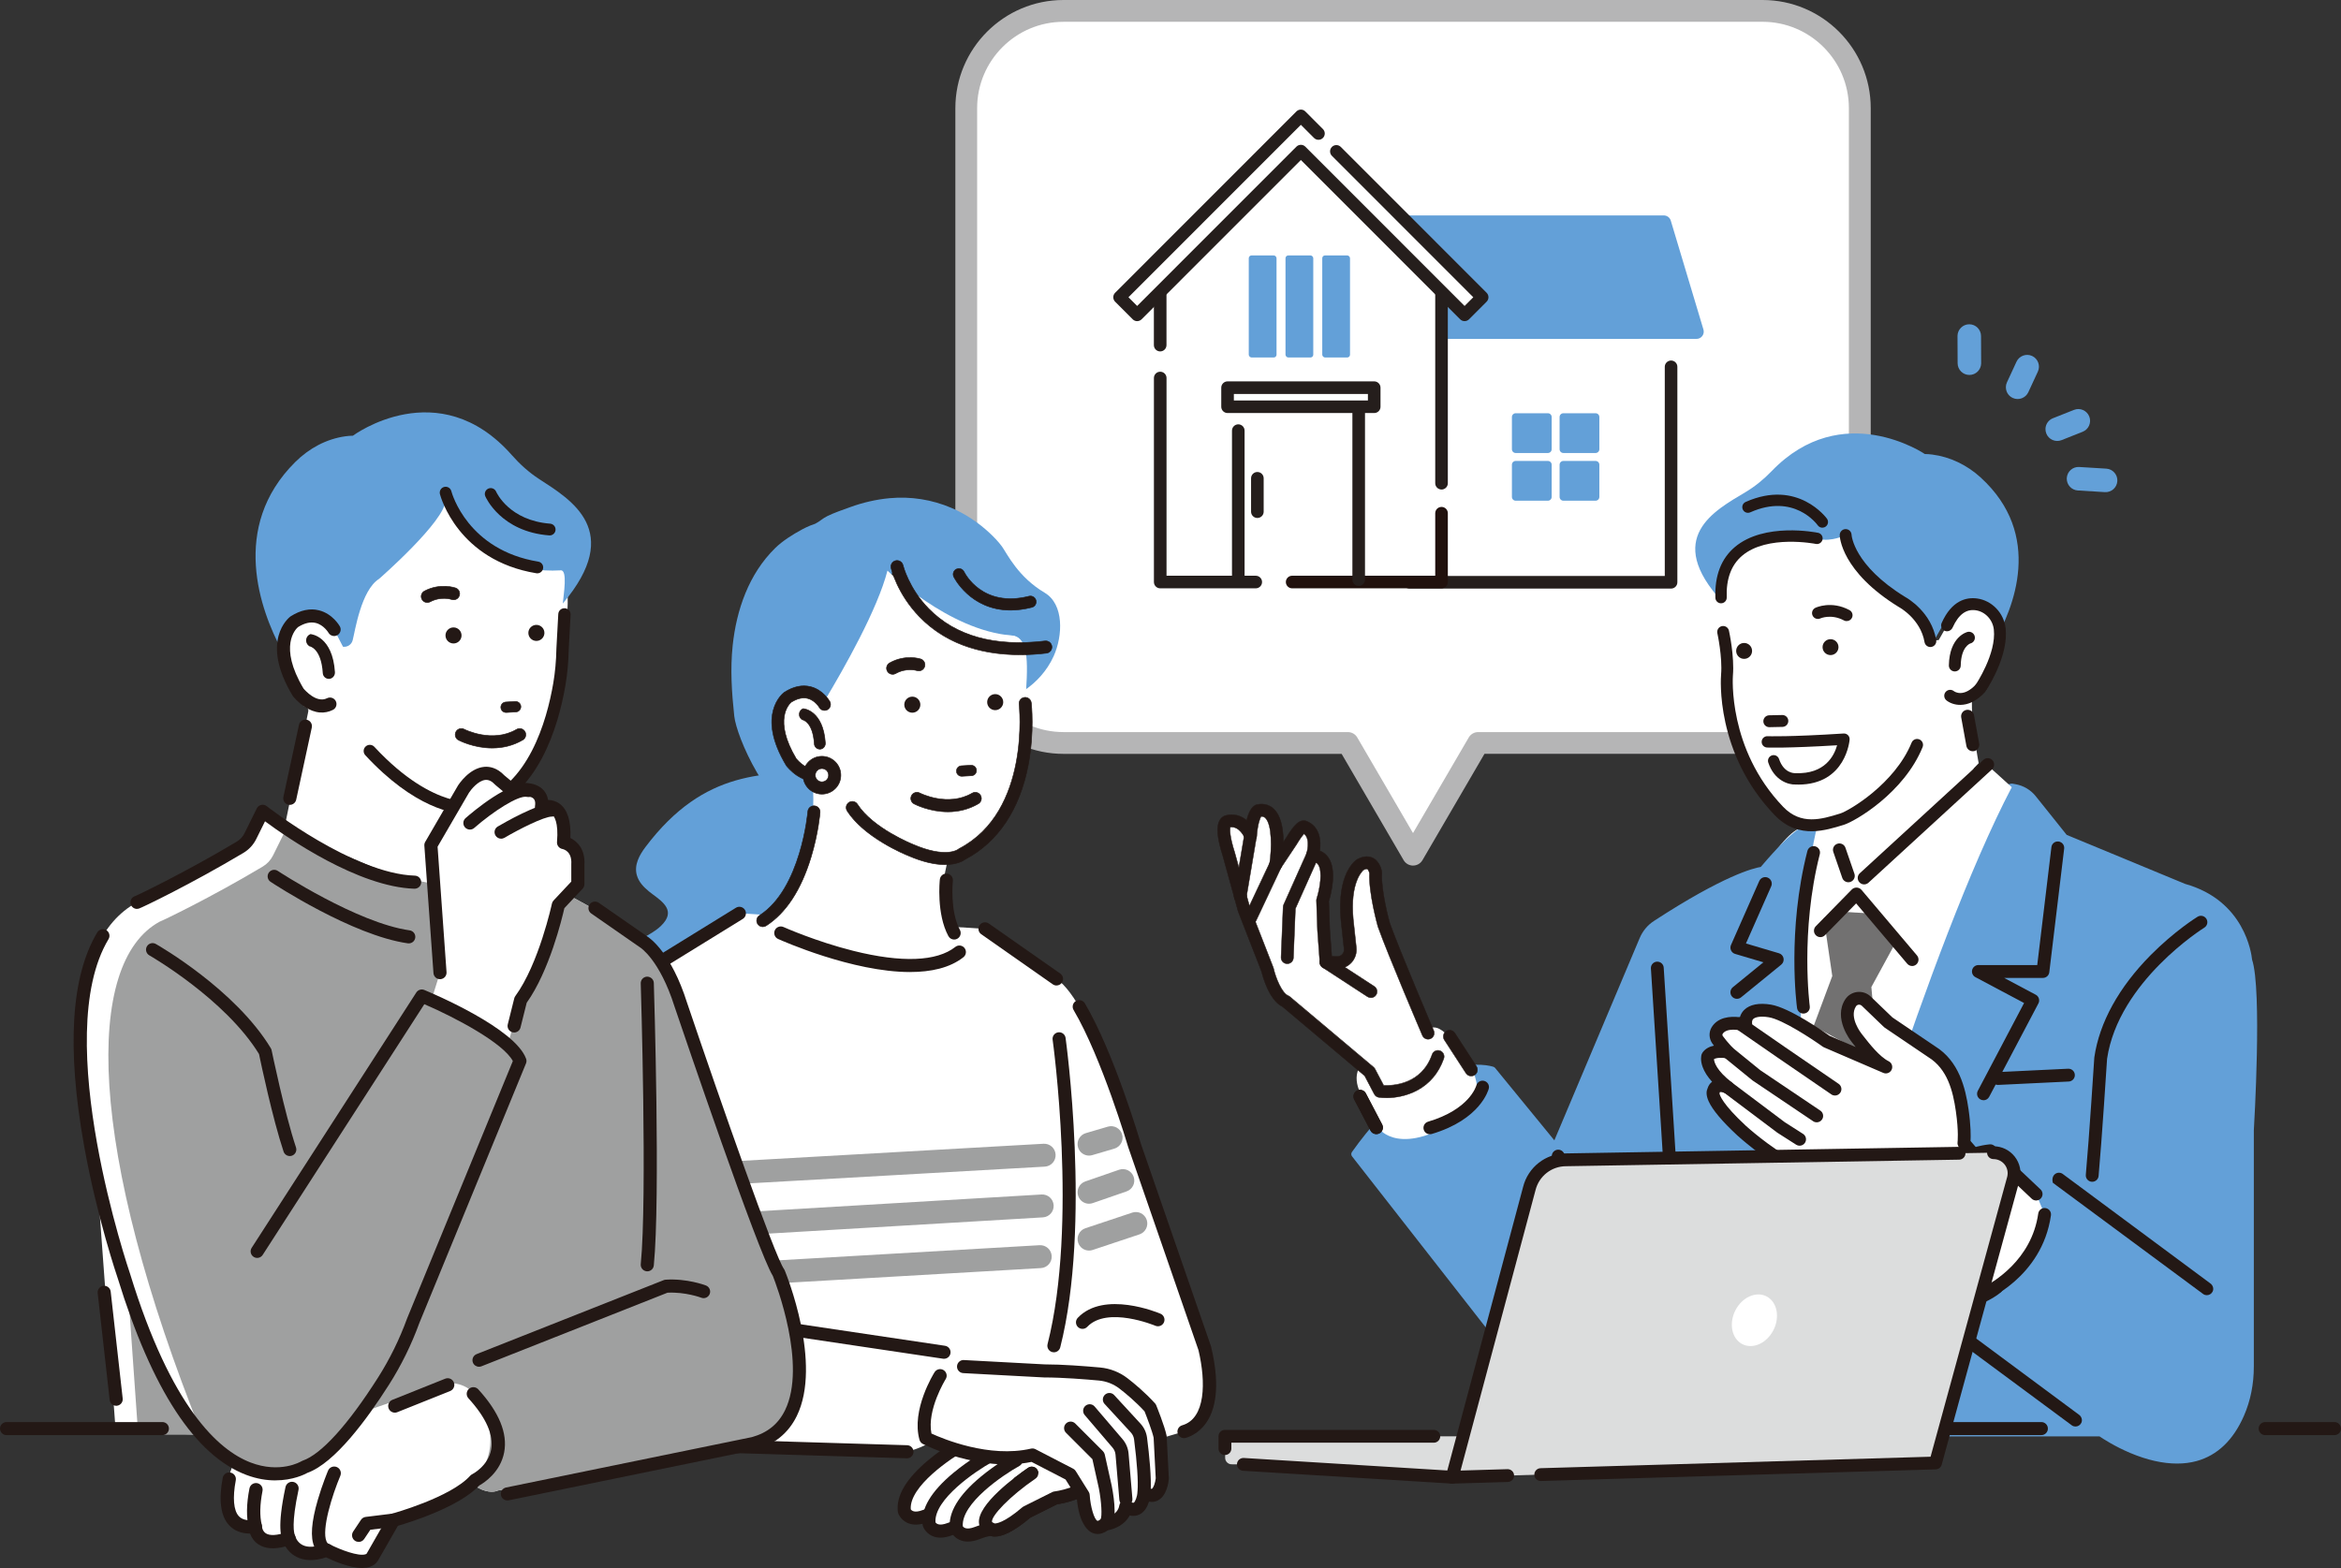 <?xml version="1.0" encoding="UTF-8"?><svg id="illust" xmlns="http://www.w3.org/2000/svg" width="1200" height="804" viewBox="0 0 1200 804"><rect x="0" y="0" width="1200" height="804" fill="#333333" stroke="none"/><path d="M903.49,5.59h-358.34c-27.53,0-49.85,22.33-49.85,49.88v275.62c0,27.55,22.32,49.88,49.85,49.88h145.77l33.4,57.28,33.4-57.28h145.77c27.53,0,49.85-22.33,49.85-49.88V55.46c0-27.55-22.32-49.88-49.85-49.88Z" style="fill:#fff;"/><path d="M724.32,443.83c-1.99,0-3.82-1.06-4.82-2.77l-31.78-54.51h-142.56c-30.57,0-55.44-24.88-55.44-55.46V55.46c0-30.58,24.87-55.46,55.44-55.46h358.34c30.57,0,55.44,24.88,55.44,55.46v275.62c0,30.58-24.87,55.46-55.44,55.46h-142.56l-31.78,54.51c-1,1.72-2.84,2.77-4.82,2.77ZM545.15,11.18c-24.41,0-44.27,19.87-44.27,44.29v275.62c0,24.42,19.86,44.29,44.27,44.29h145.77c1.99,0,3.82,1.06,4.82,2.77l28.57,49.01,28.57-49.01c1-1.72,2.84-2.77,4.82-2.77h145.77c24.41,0,44.27-19.87,44.27-44.29V55.46c0-24.42-19.86-44.29-44.27-44.29h-358.34Z" style="fill:#b5b5b6;"/><polygon points="721.99 301.65 856.06 301.65 856.06 235 856.06 228.65 856.06 163.83 721.99 163.83 721.99 301.65" style="fill:#fff;"/><path d="M856.6,184.86c-1.78,0-3.23,1.45-3.23,3.23v107.25h-127.62v-131.36h127.62l6.45-3.23c0-1.78-1.44-3.23-3.23-3.23h-134.07c-1.78,0-3.23,1.45-3.23,3.23v137.82c0,1.78,1.44,3.23,3.23,3.23h134.07c1.78,0,3.23-1.45,3.23-3.23v-110.48c0-1.78-1.44-3.23-3.23-3.23Z" style="fill:#251e1c;"/><polygon points="852.88 114.2 687.3 114.2 687.3 170.07 869.63 170.07 852.88 114.2" style="fill:#63a0d8;"/><path d="M869.63,173.79h-182.33c-2.06,0-3.72-1.67-3.72-3.73v-55.87c0-2.06,1.67-3.73,3.72-3.73h165.57c1.64,0,3.09,1.08,3.57,2.65l16.75,55.87c.34,1.13.12,2.35-.58,3.29-.7.95-1.81,1.5-2.99,1.5ZM691.03,166.34h173.6l-14.52-48.42h-159.08v48.42Z" style="fill:#63a0d8;"/><polygon points="671.3 76.79 671.3 68.46 666.83 72.63 662.37 68.46 662.37 76.79 594.73 139.81 594.73 298.44 662.37 298.44 671.3 298.44 738.93 298.44 738.93 139.81 671.3 76.79" style="fill:#fff;"/><path d="M738.93,251c-1.78,0-3.23-1.45-3.23-3.23v-106.55l-66.61-62.06c-.66-.61-1.03-1.47-1.03-2.36v-1.18c-.79.33-1.69.33-2.48,0v1.18c0,.9-.37,1.75-1.03,2.36l-66.61,62.06v35.74c0,1.78-1.44,3.23-3.23,3.23s-3.23-1.45-3.23-3.23v-37.14c0-.9.37-1.75,1.03-2.36l66.61-62.06v-6.92c0-1.28.76-2.45,1.94-2.96,1.18-.51,2.55-.28,3.49.6l2.27,2.11,2.27-2.11c.94-.88,2.31-1.11,3.49-.6,1.18.51,1.94,1.68,1.94,2.96v6.92l66.61,62.06c.66.61,1.03,1.47,1.03,2.36v107.96c0,1.78-1.44,3.23-3.23,3.23Z" style="fill:#251e1c;"/><path d="M738.93,301.67h-76.57c-1.78,0-3.23-1.45-3.23-3.23s1.44-3.23,3.23-3.23h73.34v-32.05c0-1.78,1.44-3.23,3.23-3.23s3.23,1.45,3.23,3.23v35.28c0,1.78-1.44,3.23-3.23,3.23Z" style="fill:#21110d;"/><path d="M643.7,301.67h-48.97c-1.78,0-3.23-1.45-3.23-3.23v-104.61c0-1.78,1.44-3.23,3.23-3.23s3.23,1.45,3.23,3.23v101.38h45.74c1.78,0,3.23,1.45,3.23,3.23s-1.44,3.23-3.23,3.23Z" style="fill:#251e1c;"/><polygon points="759.77 152.42 675.86 68.46 666.83 59.44 573.89 152.42 582.91 161.45 666.83 77.49 750.75 161.45 759.77 152.42" style="fill:#fff;"/><path d="M582.91,164.68c-.83,0-1.65-.32-2.28-.95l-9.02-9.03c-1.26-1.26-1.26-3.31,0-4.57l92.94-92.99c.61-.61,1.43-.95,2.28-.95h0c.86,0,1.68.34,2.28.95l9.02,9.03c1.26,1.26,1.26,3.31,0,4.57-1.26,1.26-3.3,1.26-4.56,0l-6.74-6.74-88.38,88.42,4.46,4.46,81.64-81.68c1.26-1.26,3.3-1.26,4.56,0l81.64,81.68,4.46-4.46-72.47-72.51c-1.26-1.26-1.26-3.31,0-4.57,1.26-1.26,3.3-1.26,4.56,0l74.75,74.79c.6.61.94,1.43.94,2.28s-.34,1.68-.94,2.28l-9.02,9.03c-1.26,1.26-3.3,1.26-4.56,0l-81.64-81.68-81.64,81.68c-.63.63-1.46.95-2.28.95Z" style="fill:#251e1c;"/><rect x="776.95" y="213.84" width="16.5" height="16.51" style="fill:#63a0d8;"/><path d="M793.45,232.28h-16.5c-1.07,0-1.94-.87-1.94-1.94v-16.51c0-1.07.87-1.94,1.94-1.94h16.5c1.07,0,1.94.87,1.94,1.94v16.51c0,1.07-.87,1.94-1.94,1.94ZM778.89,228.41h12.63v-12.63h-12.63v12.63Z" style="fill:#63a0d8;"/><rect x="801.39" y="213.84" width="16.5" height="16.51" style="fill:#63a0d8;"/><path d="M817.89,232.28h-16.5c-1.07,0-1.94-.87-1.94-1.94v-16.51c0-1.07.87-1.94,1.94-1.94h16.5c1.07,0,1.94.87,1.94,1.94v16.51c0,1.07-.87,1.94-1.94,1.94ZM803.33,228.41h12.63v-12.63h-12.63v12.63Z" style="fill:#63a0d8;"/><rect x="776.95" y="238.3" width="16.5" height="16.51" style="fill:#63a0d8;"/><path d="M793.45,256.74h-16.5c-1.07,0-1.94-.87-1.94-1.94v-16.51c0-1.07.87-1.94,1.94-1.94h16.5c1.07,0,1.94.87,1.94,1.94v16.51c0,1.07-.87,1.94-1.94,1.94ZM778.89,252.87h12.63v-12.63h-12.63v12.63Z" style="fill:#63a0d8;"/><rect x="801.39" y="238.3" width="16.5" height="16.51" style="fill:#63a0d8;"/><path d="M817.89,256.74h-16.5c-1.07,0-1.94-.87-1.94-1.94v-16.51c0-1.07.87-1.94,1.94-1.94h16.5c1.07,0,1.94.87,1.94,1.94v16.51c0,1.07-.87,1.94-1.94,1.94ZM803.33,252.87h12.63v-12.63h-12.63v12.63Z" style="fill:#63a0d8;"/><rect x="629.25" y="198.78" width="75.17" height="9.78" style="fill:#fff;"/><path d="M704.42,211.79h-75.17c-1.78,0-3.23-1.45-3.23-3.23v-9.78c0-1.78,1.45-3.23,3.23-3.23h75.17c1.78,0,3.23,1.45,3.23,3.23v9.78c0,1.78-1.44,3.23-3.23,3.23ZM632.48,205.34h68.71v-3.32h-68.71v3.32Z" style="fill:#251e1c;"/><path d="M634.75,299.84c-1.78,0-3.23-1.45-3.23-3.23v-75.8c0-1.78,1.45-3.23,3.23-3.23s3.23,1.45,3.23,3.23v75.8c0,1.78-1.45,3.23-3.23,3.23Z" style="fill:#251e1c;"/><path d="M696.47,300.45c-1.78,0-3.23-1.45-3.23-3.23v-88.04c0-1.78,1.45-3.23,3.23-3.23s3.23,1.45,3.23,3.23v88.04c0,1.78-1.45,3.23-3.23,3.23Z" style="fill:#251e1c;"/><path d="M644.53,265.6c-1.78,0-3.23-1.45-3.23-3.23v-17.12c0-1.78,1.44-3.23,3.23-3.23s3.23,1.45,3.23,3.23v17.12c0,1.78-1.45,3.23-3.23,3.23Z" style="fill:#251e1c;"/><rect x="640.12" y="130.97" width="14.23" height="52.33" rx="1.43" ry="1.43" style="fill:#63a0d8;"/><rect x="658.95" y="130.97" width="14.23" height="52.33" rx="1.43" ry="1.43" style="fill:#63a0d8;"/><rect x="677.79" y="130.97" width="14.23" height="52.33" rx="1.43" ry="1.43" style="fill:#63a0d8;"/><path d="M883.79,307.29c-.96-7.33-2.41-9.49,2.23-15.21.95-1.17,4.03-5.86,4.75-6.48,1.19-1.03,4.54-2.66,4.75-4.22.19-1.4,2.45-3.05,13.12-3.94,12.48-1.05,7.54-3.13,23.73.56,6.49,1.48,13.28-1.96,13.28-1.96-2.53,18.62,27.81,33.3,27.81,33.3,12.68,4.13,13.96,19.42,13.96,19.42l4.13-.54,4.11-7.29c8.34-18.74,22.7-3.4,22.7-3.4,3.08,3.52,3.92,7.8,3.55,12.15,10.37-17.83,25.72-55.46-6.75-84.97-6.91-6.27-15.49-10.45-24.71-11.64-1.32-.17-2.6-.27-3.78-.27,0,0-42.32-28.8-78.51,8.76-4.02,4.17-8.49,7.85-13.45,10.81-15.72,9.38-42.18,23.38-11.75,56.33-.4-4.11,1.25,1.76.84-1.41Z" style="fill:#63a0d8;"/><path d="M1058.23,429.62l-16.17-20.22c-2.3-2.87-5.55-4.81-9.17-5.46l-1.65-.3-102.04,25.54s-3.04-18.64-25.68,17.08c0,0-14.8.87-59.21,30.49l-47.02,111.52-32.32-39.52s-32.12-11.02-70.43,43l74.89,95.83s37.44,68.83,90.56-13.07l13.06,60.11h203.77s61.83,44.43,76.63-25.27v-129.81s4.35-72.31-.87-87.12c0,0-1.74-28.75-33.09-37.46l-61.25-25.37Z" style="fill:#fff;"/><path d="M1058.23,429.62l-16.17-20.22c-2.3-2.87-5.55-4.81-9.17-5.46l-1.65-.3-102.04,25.54s3.4-17.29-25.68,17.08c0,0-13.8.81-54.7,27.52-2.94,1.92-5.23,4.68-6.59,7.91l-44.94,106.58-32.32-39.52s-32.12-11.02-70.43,43l74.89,95.83s37.44,68.83,90.56-13.07l4.44,60.11h212.39s51.48,37,71.74-9.49c3.36-7.71,4.89-16.09,4.89-24.49v-121.1s4.35-72.31-.87-87.12c0,0-1.74-28.75-33.09-37.46l-61.25-25.37Z" style="fill:#63a0d8;"/><path d="M1115.97,750.45c-7.31,0-15.42-1.82-23.94-5.41-8.09-3.41-14.07-7.34-15.8-8.52h-211.81c-.97,0-1.78-.75-1.86-1.72l-4.04-54.72c-17.1,24.84-34.48,37.1-51.62,36.43-10.03-.39-19.99-5.37-28.79-14.41-6.13-6.29-9.68-12.42-10.25-13.45l-74.8-95.72c-.51-.65-.53-1.55-.05-2.23,38.68-54.53,71.19-44.15,72.55-43.68.33.11.62.31.84.58l30.37,37.12,43.74-103.73c1.52-3.6,4.04-6.63,7.29-8.75,35.87-23.41,51.17-27.13,54.77-27.71,17.98-21.16,23.42-22.6,26.37-21.17,1.46.7,2.01,2.13,2.18,3.44l99.67-24.95c.26-.06.52-.07.78-.03l1.65.3c4.06.73,7.72,2.91,10.3,6.13l15.87,19.84,60.71,25.14c30.48,8.53,34.02,35.77,34.32,38.83,5.17,15.46,1.07,84.67.9,87.62v120.99c0,9.06-1.7,17.55-5.05,25.24-5.45,12.5-13.62,20.32-24.28,23.26-3.12.86-6.47,1.28-10.01,1.28ZM866.15,732.79h210.66c.39,0,.77.12,1.09.35.26.18,25.82,18.29,47.1,12.43,9.52-2.62,16.87-9.74,21.85-21.15,3.14-7.21,4.74-15.2,4.74-23.75v-121.1c.05-.83,4.28-72.21-.77-86.5-.06-.16-.09-.33-.1-.51,0-.07-.49-7-4.65-14.85-5.54-10.44-14.65-17.48-27.08-20.93-.07-.02-.14-.04-.21-.07l-61.25-25.37c-.29-.12-.55-.31-.74-.56l-16.16-20.22c-2.02-2.52-4.87-4.22-8.05-4.79l-1.25-.23-101.65,25.45c-.62.16-1.27-.02-1.73-.46-.46-.44-.67-1.08-.54-1.71.15-.81.1-1.91-.11-2.17h0c-.12.02-4.1-.72-22.32,20.81-.33.39-.8.63-1.31.66-.12,0-14.14,1.33-53.8,27.22-2.63,1.71-4.66,4.16-5.89,7.08l-44.94,106.58c-.25.6-.8,1.03-1.45,1.12-.64.09-1.29-.16-1.71-.66l-31.95-39.06c-3.98-.98-32.93-6.06-67.04,41.32l74.03,94.74c.06.08.12.17.17.26.14.25,14.01,25.23,36.01,26.06,16.77.68,34.05-12.57,51.36-39.25.43-.67,1.26-.99,2.02-.79.77.2,1.34.87,1.39,1.67l4.31,58.39Z" style="fill:#63a0d8;"/><path d="M755.9,551.24l-6.66-9.97s-9.83-19.13-17.27-13.36l-12.79-29.5s-13.5-32.98-14.21-47.27c0,0-2.42-24.38-13.93,5.69,0,0-3.13,9.95,1.14,29.29,0,0-1.99,11.94-12.51,5.69l-1.42-29.29s6.82-21.61-4.55-23.89c0,0,2.84-15.92-6.82-15.07l-11.63,16.94s3.44-29.3-12.24-23.77l-2.27,11.37s-9.95-14.79-14.21-3.7l11.61,44.99,15.81,41.17,43.34,36.11s-5.68,6.54,2.7,18.27l6.92,13.8s10.99,15.63,43.6-6.76c0,0,10.76-2.46,5.38-20.75Z" style="fill:#fff;"/><path d="M1021.13,394.46l-9.41.84-3.27-32.02-36.14-15.46-33.09,14.81-6.1,54.89s-25.25,76.67,4.35,243.07c0,0,50.8-174.99,93.76-256.95l-10.12-9.18Z" style="fill:#fff;"/><path d="M1010.88,358.29s22.14-28.27,10.79-41.14c0,0-14.93-15.82-23.6,3.51l-4.27,7.52-4.29.56s-1.33-15.76-14.52-20.03c0,0-31.54-15.14-28.91-34.35,0,0-7.06,3.55-13.81,2.03-16.84-3.81-9.38-1.66-22.35-.58-11.09.92-15.77,2.62-15.96,4.07-.22,1.61-3.7,3.3-4.93,4.36-.75.64-3.94,5.47-4.93,6.68-4.83,5.9-2.73,12.86-1.74,20.42,1.49,11.36,3.65,31.57,1.34,39.75,0,0-.05,5.22,1.84,12.16,1.94,12.95,7.5,32.25,22.89,51.46,6.13,7.65,18.66,11.16,27.98,8.12,3.33-1.09,5.53-.84,8.41-1.8.63,4.69,3.18,15.15,3.21,25.67,0,.02,0,.03,0,.05l4.17,10.79c.03.09.15.11.22.04l61.84-66.27s-4.14-21.9-3.37-33Z" style="fill:#fff;"/><path d="M929.19,426.22c-6.46.13-13.25-1.75-19.55-8.32-30.46-31.76-27.55-70.36-27.41-71.99.76-9-1.88-21.1-1.91-21.22-.36-1.64.67-3.27,2.31-3.63,1.64-.36,3.26.67,3.63,2.31.12.53,2.87,13.11,2.03,23.05-.03.37-2.76,37.55,25.74,67.26,9.23,9.63,19.77,6.38,29.07,3.51l.21-.06c4.4-1.36,27.95-15.14,36.58-36.33.63-1.56,2.41-2.31,3.97-1.67,1.56.63,2.3,2.41,1.67,3.97-9.57,23.49-34.57,38.04-40.43,39.85l-.21.06c-4.62,1.42-10.04,3.09-15.7,3.21Z" style="fill:#231815;"/><path d="M989.57,331.77c-1.48.03-2.8-1.03-3.06-2.54-2.01-11.85-12.84-17.79-12.95-17.85-.05-.03-.11-.06-.16-.09-29.64-18.21-30.35-36.12-30.36-36.88-.03-1.68,1.3-3.07,2.98-3.11,1.67-.03,3.05,1.28,3.1,2.95.02.31,1.1,15.62,27.4,31.8,1.33.73,13.56,7.8,15.99,22.16.28,1.66-.84,3.23-2.49,3.51-.15.02-.3.04-.45.04ZM949.12,274.3h.02s-.02,0-.02,0Z" style="fill:#231815;"/><path d="M1005.07,361.43c-3.24.07-5.85-1.11-7.33-2.32-1.3-1.06-1.5-2.98-.44-4.28,1.05-1.29,2.94-1.49,4.25-.46.52.39,5.01,3.4,11.41-3.53,1.14-1.23,3.07-1.31,4.3-.17,1.23,1.14,1.31,3.07.17,4.3-4.42,4.79-8.77,6.39-12.36,6.46Z" style="fill:#231815;"/><path d="M913.71,372.72l-6.71.14c-1.68.03-3.07-1.3-3.1-2.98-.03-1.68,1.3-3.07,2.98-3.11l6.71-.14c1.68-.03,3.07,1.3,3.1,2.98.03,1.68-1.3,3.07-2.98,3.11Z" style="fill:#231815;"/><path d="M1002.09,344.28s-.08,0-.12,0c-1.68-.03-3.01-1.42-2.98-3.1.29-14.8,9.22-17.07,9.6-17.16,1.64-.39,3.27.63,3.66,2.26.38,1.61-.6,3.22-2.19,3.64-.32.1-4.81,1.71-4.99,11.38-.03,1.64-1.35,2.95-2.98,2.98Z" style="fill:#231815;"/><path d="M1028.07,322.11c-.86-7.79-6.99-14.19-14.57-15.23-5.41-.74-12.96.84-18.2,12.54-.71,1.59.05,3.46,1.7,4.09,1.53.58,3.25-.26,3.93-1.76,3.01-6.62,6.86-9.51,11.76-8.84,4.86.66,8.79,4.82,9.35,9.87,1.38,12.43-9.24,28.24-9.35,28.4-.3.44-.48.96-.52,1.5l6.03,1.2c2.25-3.51,11.35-18.61,9.89-31.77Z" style="fill:#231815;"/><path d="M979.39,251.72h0ZM978.95,251.57h0ZM978.95,251.57s0,0,0,0c0,0,0,0,0,0ZM978.94,251.57s0,0,0,0c0,0,0,0,0,0Z" style="fill:#231815;"/><path d="M921.78,402.29c-.49,0-.98,0-1.49-.03-3.53.15-10.79-2.02-13.87-11.24-.51-1.52.32-3.17,1.84-3.68,1.53-.51,3.17.32,3.68,1.84,2.5,7.51,8.1,7.26,8.16,7.26.09,0,.19,0,.28,0,15.13.59,19.86-9.01,21.32-14.3-25.71,1.57-35.47,1.18-35.89,1.16-1.6-.07-2.85-1.43-2.78-3.03.07-1.6,1.43-2.84,3.03-2.78.11,0,10.89.43,38.98-1.38.84-.05,1.65.25,2.24.85.59.59.9,1.41.84,2.25-.02.24-1.8,23.1-26.36,23.1Z" style="fill:#231815;"/><path d="M898.12,333.76c0,2.25-1.82,4.08-4.08,4.08s-4.08-1.83-4.08-4.08,1.82-4.08,4.08-4.08,4.08,1.83,4.08,4.08Z" style="fill:#231815;"/><circle cx="938.33" cy="331.82" r="4.08" style="fill:#231815;"/><path d="M882.21,309.35c-1.56,0-2.85-1.23-2.9-2.8-.41-11.33,2.94-20.08,9.95-26.03,15.09-12.79,41.58-7.55,42.7-7.32,1.57.32,2.59,1.86,2.27,3.43-.32,1.57-1.86,2.59-3.43,2.27h0c-.25-.05-24.87-4.9-37.79,6.06-5.58,4.73-8.23,11.92-7.89,21.37.06,1.61-1.2,2.96-2.8,3.01-.04,0-.07,0-.11,0Z" style="fill:#231815;"/><path d="M934.15,270.58c-.91,0-1.81-.43-2.38-1.23-.51-.71-12.23-16.59-34.58-6.65-1.47.65-3.19,0-3.84-1.48-.65-1.47,0-3.19,1.48-3.84,26.83-11.93,41.55,8.41,41.69,8.61.92,1.31.61,3.13-.71,4.05-.51.36-1.09.53-1.67.53Z" style="fill:#231815;"/><path d="M946.39,318.47c-.41-.03-.81-.14-1.19-.35-6.51-3.49-12-1.06-12.05-1.04-1.49.71-3.28.08-4-1.42-.71-1.49-.08-3.28,1.42-4,.33-.16,8.21-3.81,17.47,1.17,1.46.78,2.01,2.6,1.22,4.06-.58,1.08-1.72,1.66-2.87,1.57Z" style="fill:#231815;"/><path d="M1016.73,564.14c-.52,0-1.04-.12-1.53-.38-1.61-.85-2.22-2.84-1.37-4.44l23.72-45.02-24.97-13.27c-1.33-.71-2.01-2.23-1.65-3.7.36-1.47,1.68-2.49,3.19-2.49h30.17l7.27-60.48c.22-1.8,1.84-3.09,3.66-2.87,1.8.22,3.09,1.85,2.87,3.66l-7.62,63.38c-.2,1.65-1.6,2.9-3.26,2.9h-19.89l16.21,8.62c1.6.85,2.21,2.84,1.37,4.44l-25.25,47.92c-.59,1.12-1.73,1.76-2.91,1.76Z" style="fill:#231815;"/><path d="M924.42,519.71c-1.62,0-3.03-1.2-3.25-2.84-.22-1.59-5.19-39.44,5.3-80.54.45-1.76,2.24-2.82,4-2.37,1.76.45,2.82,2.24,2.37,4-10.16,39.81-5.2,77.65-5.15,78.02.24,1.8-1.02,3.46-2.81,3.7-.15.02-.3.03-.45.03Z" style="fill:#231815;"/><path d="M1043.73,612.25l-23.51-22.22s-37.01,2.61-40.49,43.13l35.27,31.36s28.74-11.33,33.09-41.82l-4.35-10.45Z" style="fill:#fff;"/><path d="M1014.99,667.82c-.79,0-1.57-.29-2.19-.83l-35.27-31.36c-.78-.69-1.18-1.71-1.09-2.74,1.92-22.32,13.65-33.7,23.16-39.31,10.24-6.04,19.97-6.79,20.38-6.82.93-.06,1.82.26,2.49.89l23.51,22.22c1.32,1.25,1.38,3.33.13,4.65-1.25,1.32-3.33,1.38-4.65.13l-22.4-21.17c-6.4.9-32.33,6.51-35.91,38.34l32.41,28.82c6.09-3.01,25.85-14.52,29.25-38.4.26-1.8,1.92-3.05,3.72-2.79,1.8.26,3.05,1.92,2.79,3.72-4.57,32.02-33.89,43.92-35.14,44.41-.39.15-.8.23-1.2.23Z" style="fill:#231815;"/><path d="M1072.47,605.96c-.1,0-.2,0-.3-.01-1.81-.16-3.14-1.76-2.98-3.57,1.72-18.9,4.32-59.62,4.35-60.03,0-.09.02-.18.03-.27,2.59-17.8,12.59-35.91,28.89-52.37,12.22-12.33,23.54-19.36,24.02-19.65,1.55-.95,3.57-.47,4.52,1.08.95,1.55.47,3.57-1.08,4.52h0c-.44.27-43.96,27.54-49.83,67.24-.17,2.61-2.68,41.62-4.35,60.07-.15,1.71-1.59,2.99-3.27,2.99Z" style="fill:#231815;"/><path d="M1024.13,556.3c-1.74,0-3.2-1.37-3.28-3.13-.09-1.81,1.31-3.36,3.13-3.44l36.14-1.74c1.82-.08,3.36,1.31,3.44,3.13.09,1.81-1.31,3.36-3.13,3.44l-36.14,1.74c-.05,0-.11,0-.16,0Z" style="fill:#231815;"/><path d="M925.3,666.95c-1.3,0-2.53-.77-3.05-2.05l-27.21-66.87c-.68-1.68.12-3.6,1.81-4.29,1.68-.68,3.6.12,4.29,1.81l27.21,66.87c.68,1.68-.12,3.6-1.81,4.29-.41.16-.83.24-1.24.24Z" style="fill:#231815;"/><path d="M933.13,707.02c-.63,0-1.26-.18-1.82-.55-1.51-1.01-1.92-3.05-.91-4.56l38.31-57.5c1.01-1.51,3.05-1.92,4.56-.91,1.51,1.01,1.92,3.05.91,4.56l-38.31,57.5c-.63.95-1.68,1.46-2.74,1.46Z" style="fill:#231815;"/><path d="M859.89,665.71c-1.77,0-3.23-1.41-3.28-3.2-.27-9.51-10.36-166.03-10.36-166.09-.02-1.82,1.43-3.31,3.25-3.33,1.83,0,3.31,1.43,3.33,3.25,0,.06,10.09,156.53,10.36,165.98.05,1.82-1.38,3.33-3.19,3.38-.03,0-.06,0-.09,0Z" style="fill:#231815;"/><polygon points="941.41 467.35 963.61 468.66 972.32 482.16 959.26 506.12 962.74 544.02 929.65 526.16 939.23 500.46 934.88 470.84 941.41 467.35" style="fill:#727171;"/><path d="M980.16,495.32c-.93,0-1.86-.4-2.51-1.16l-26.19-30.94-15.98,16.31c-1.27,1.3-3.35,1.32-4.65.05-1.3-1.27-1.32-3.35-.05-4.65l18.35-18.73c.63-.68,1.5-1.07,2.44-1.09,1.04-.02,2.02.43,2.68,1.22l28.41,33.58c1.17,1.39,1,3.46-.39,4.64-.62.52-1.37.78-2.12.78ZM949.22,460.56s.02.02.02.03l-.02-.03ZM954.13,460.45s0,0,0,0c0,0,0,0,0,0Z" style="fill:#231815;"/><polygon points="924.43 594.38 925.55 562.53 972.32 560.84 937.49 660.59 924.43 594.38" style="fill:#727171;"/><path d="M933.14,685.24c-.31,0-.63-.04-.94-.14-1.74-.52-2.73-2.35-2.21-4.09l19.16-64.47c.52-1.74,2.35-2.74,4.09-2.21,1.74.52,2.73,2.35,2.21,4.09l-19.16,64.47c-.42,1.43-1.73,2.35-3.15,2.35Z" style="fill:#231815;"/><path d="M1014.55,595.27l-7.87-9.1s.77-5.4-.88-16.89c-1.73-12.06-5.26-23.6-15.64-29.99l-22.21-15.03-11.33-10.89c-2.36-2.27-6.25-1.89-8.03.86-5.09,7.86,3.03,17.87,3.03,17.87,3.28,4.15,9.1,12.06,15.02,15.03l-30.42-13.1s-19.61-14.08-29.01-15.65c-7.84-1.31-13.24.97-12.36,7.25,0,0-10.9-3.44-14.69,2.83-.88,1.45-.74,3.29.24,4.68.95,1.36,2.53,3.28,5.25,6.3,0,0-7.66-1.61-10.3,2.19,0,0-2.11,6.34,10.3,15.94,0,0-6.17-3-7.34,1.82,0,0-3.38,3.81,14.37,20.3,0,0,12.4,11.37,25.12,17.95,0,0,13.71,4.82,26.77,8.82,6.57,2.01,25.39,5.55,29.79,6.43l17.69,16.33s17.26,2.99,29.1-22.67l-6.6-11.3Z" style="fill:#fff;"/><path d="M993.79,632.64c-1.32,0-2.14-.13-2.29-.16-.62-.11-1.2-.39-1.67-.82l-17-15.7c-.54-.11-1.19-.23-1.93-.38-6.99-1.36-21.53-4.2-27.28-5.96-12.97-3.98-26.75-8.82-26.89-8.87-.14-.05-.28-.11-.42-.18-12.96-6.7-25.31-17.97-25.83-18.44-7.7-7.15-12.61-13-14.61-17.4-1.5-3.29-1.16-5.39-.6-6.58.51-1.7,1.43-2.78,2.35-3.46-2.3-2.53-3.92-5.06-4.83-7.55-1.32-3.59-.74-5.92-.53-6.55.1-.3.24-.58.42-.83,1.45-2.09,3.66-3.13,5.89-3.6-.31-.41-.59-.78-.83-1.13-1.75-2.49-1.88-5.74-.36-8.27,3.12-5.16,9.47-5.83,14.48-5.16.49-1.73,1.4-2.97,2.26-3.8,2.83-2.76,7.56-3.68,13.67-2.67,9.51,1.59,26.97,13.79,30.09,16.01l13.36,5.75c-.43-.54-.84-1.07-1.23-1.57-.33-.42-.64-.82-.93-1.19-.37-.45-9.52-11.95-3.21-21.69,1.37-2.11,3.6-3.49,6.12-3.79,2.56-.29,5.09.56,6.94,2.34l11.12,10.69,21.92,14.83c12.13,7.51,15.51,21.19,17.11,32.28,1.21,8.44,1.16,13.8,1.02,16.25l6.96,8.05c1.19,1.37,1.04,3.45-.33,4.64-1.37,1.19-3.45,1.04-4.64-.33l-7.87-9.1c-.62-.72-.9-1.68-.77-2.62,0-.04.67-5.22-.88-15.95-1.48-10.29-4.31-21.63-14.1-27.66-.04-.02-.08-.05-.12-.08l-22.21-15.03c-.15-.1-.3-.22-.44-.35l-11.33-10.89c-.44-.42-1.03-.62-1.63-.55-.33.04-.95.2-1.36.83-3.72,5.73,2.76,13.93,2.83,14.01.32.4.64.81.98,1.25,3.08,3.94,8.23,10.54,12.96,12.91,1.59.8,2.26,2.71,1.51,4.33-.75,1.61-2.65,2.34-4.28,1.63l-30.42-13.1c-.22-.09-.42-.21-.62-.35-5.28-3.79-20.54-13.89-27.63-15.07-4.46-.74-7.06-.03-7.99.89-.2.2-.83.81-.57,2.66.16,1.12-.27,2.24-1.13,2.97-.86.73-2.04.97-3.11.63-2.19-.68-8.91-1.88-10.89,1.4-.18.3-.13.74.12,1.1.93,1.32,2.52,3.23,5,5.99.95,1.06,1.12,2.61.41,3.84-.71,1.23-2.13,1.87-3.52,1.58-1.98-.4-5.11-.43-6.45.42.12,1.5,1.22,5.76,9.14,11.89,1.33,1.03,1.67,2.9.78,4.34-.89,1.43-2.71,1.96-4.23,1.22-.87-.41-2.15-.69-2.64-.57-.02.05-.04.11-.07.21-.04.16-.09.31-.15.46.14.92,1.45,5.41,13.56,16.65.1.1,12.09,11.02,24.19,17.33,1.8.63,14.47,5.04,26.42,8.71,5.42,1.66,19.73,4.45,26.61,5.79,1.22.24,2.2.43,2.86.56.59.12,1.14.4,1.58.81l16.87,15.58c3.31.12,15.51-.95,24.7-20.88.76-1.65,2.71-2.37,4.36-1.61,1.65.76,2.37,2.71,1.61,4.36-10.31,22.36-24.77,24.69-30.35,24.69ZM880.79,561.58s0,0,0,0c0,0,0,0,0,0ZM880.79,561.58s0,0,0,0c0,0,0,0,0,0ZM880.83,561.53s-.03.03-.04.05c.01-.02.03-.03.04-.05ZM880.83,561.53s0,0,0,0c0,0,0,0,0,0ZM880.84,561.52s0,0,0,0c0,0,0,0,0,0Z" style="fill:#231815;"/><path d="M940.62,561.75c-.64,0-1.29-.19-1.85-.58l-27.63-18.93-21.16-14.64c-1.49-1.03-1.87-3.08-.83-4.58,1.03-1.49,3.08-1.87,4.57-.83l21.14,14.63,27.62,18.92c1.5,1.03,1.88,3.07.85,4.57-.64.93-1.67,1.43-2.72,1.43Z" style="fill:#231815;"/><path d="M931.26,575.49c-.63,0-1.27-.18-1.83-.56l-30.96-20.84c-.08-.06-.16-.11-.24-.18l-14.65-11.92c-1.41-1.15-1.62-3.22-.48-4.63,1.15-1.41,3.22-1.62,4.63-.48l14.53,11.83,30.83,20.75c1.51,1.01,1.91,3.06.89,4.57-.63.94-1.67,1.45-2.73,1.45Z" style="fill:#231815;"/><path d="M922.49,587.48c-.61,0-1.22-.17-1.77-.52l-9.5-6.07c-.07-.05-.14-.09-.21-.14l-27.33-20.55c-1.45-1.09-1.74-3.15-.65-4.61,1.09-1.45,3.15-1.75,4.6-.65l27.23,20.47,9.39,6c1.53.98,1.98,3.01,1,4.54-.63.98-1.69,1.52-2.77,1.52Z" style="fill:#231815;"/><path d="M1000.62,671.96c-1.74,0-3.19-1.37-3.28-3.13-.09-1.81,1.3-3.36,3.12-3.45.2-.01,12.19-.75,20.97-7.78,1.42-1.13,3.49-.9,4.62.51,1.13,1.42.9,3.49-.51,4.62-10.5,8.41-24.17,9.18-24.75,9.21-.06,0-.11,0-.17,0Z" style="fill:#231815;"/><path d="M1131.24,664.12c-.61,0-1.24-.17-1.79-.53l-77.14-57.09c-1.18-4.23,2.51-6.21,4.91-4.65l75.66,56.12c1.43.93,2.07,2.8,1.3,4.32-.59,1.17-1.76,1.82-2.95,1.82Z" style="fill:#231815;"/><path d="M1063.92,731.46c-.61,0-1.24-.17-1.79-.53l-77.14-57.09c-1.18-4.23,2.51-6.21,4.91-4.65l75.66,56.12c1.43.93,2.07,2.8,1.3,4.32-.59,1.17-1.76,1.82-2.95,1.82Z" style="fill:#231815;"/><path d="M710.68,562.93c-1.42,0-2.72-.09-3.86-.25-1.01-.14-1.89-.76-2.36-1.66l-4.94-9.4-42.09-35.43c-6.93-3.39-10.18-15.67-10.74-17.98l-11.95-30.67c-.04-.1-.07-.2-.1-.31l-7.83-28.38c-3.04-9.54-3.46-15.47-1.32-18.64.98-1.45,2.22-1.93,2.95-2.09,4.37-1.11,7.94.31,10.58,2.51,1.37-5.64,3.41-7.54,5.1-8.04.1-.03.2-.05.3-.07,4.25-.82,7.01.82,8.59,2.34,3.13,3.02,4.76,8.7,4.85,16.88l1.4-2.1c4.45-7.4,6.73-8.63,8.53-8.85.79-.1,1.55.04,2.2.38,6.51,2.78,7.29,9.85,6.53,15.06,1.77.69,3.24,1.85,4.35,3.44,4.66,6.7,1.23,19.35.28,22.44l.5,14.57,1,13.62c.88.03,1.8.06,2.75.11,1.02.05,1.95-.33,2.65-1.07.7-.75,1.03-1.72.92-2.73l-1.59-14.65c-2.21-23.78,7.15-30.56,8.23-31.26.07-.05.14-.09.22-.13,3.67-1.98,6.34-1.42,7.94-.61,3.74,1.91,4.47,6.63,4.54,7.16.03.19.03.39.02.58-.47,8.92,3.66,24.18,4.04,25.57,5.19,14.49,22.38,54.78,22.56,55.19.69,1.61-.06,3.47-1.67,4.15-1.61.69-3.46-.06-4.15-1.67-.71-1.67-17.53-41.08-22.74-55.65-.02-.07-.05-.14-.07-.21-.2-.7-4.74-16.98-4.32-27.35-.18-.85-.67-1.92-1.11-2.14-.24-.12-.87-.07-1.89.45-.64.54-7.07,6.37-5.32,25.27l1.58,14.6c.31,2.85-.64,5.67-2.6,7.76-1.96,2.08-4.71,3.19-7.56,3.05-1.96-.09-3.78-.14-5.39-.14s-3.03-1.28-3.15-2.93l-1.22-16.57s0-.08,0-.12l-.52-15.18c-.01-.37.04-.74.15-1.09,1.57-4.86,3.16-13.9.71-17.42-.45-.64-1.2-1.39-3.06-1.46-.99-.04-1.89-.54-2.46-1.35-.57-.81-.72-1.83-.42-2.77.02-.07,2.26-7.42-1.29-10.16-.69.74-1.92,2.29-3.8,5.42-.03.04-.05.09-.08.13l-8.02,12.04c-.82,1.24-2.39,1.73-3.78,1.19-1.38-.54-2.21-1.97-1.98-3.43,1.19-7.73,1.31-20.11-2.17-23.47-.44-.43-1.05-.83-2.18-.78-.51.85-1.69,3.47-2.27,10.18-.13,1.46-1.23,2.64-2.68,2.85-1.45.22-2.85-.58-3.4-1.93-.11-.25-2.68-6.25-7.45-5.59-.23,1.04-.47,4.38,2.24,12.86.01.04.02.08.04.12l7.8,28.28,11.97,30.73c.06.14.1.29.13.44,1.16,4.99,4.27,12.65,7.55,14.01.3.12.57.29.82.5l42.89,36.11c.31.26.57.59.76.95l4.42,8.41c4.84.23,19.46-.44,24.84-15.83.58-1.65,2.38-2.52,4.03-1.94,1.65.58,2.52,2.38,1.94,4.03-5.62,16.06-20.01,20.13-29.38,20.13ZM666.32,426.24c.09.09.18.17.28.25-.1-.08-.19-.16-.28-.25ZM666.32,426.24s0,0,0,0c0,0,0,0,0,0ZM629.4,424.36s0,0,0,0c0,0,0,0,0,0ZM629.4,424.36s0,0,0,0c0,0,0,0,0,0ZM646.67,418.27h0Z" style="fill:#231815;"/><path d="M710.68,563.04c-1.37,0-2.67-.09-3.87-.25-1.04-.14-1.95-.79-2.44-1.72l-4.93-9.38-42.07-35.42c-6.94-3.38-10.19-15.62-10.77-18.04l-11.95-30.66c-.04-.1-.08-.21-.11-.32l-7.83-28.38c-3.05-9.58-3.46-15.53-1.31-18.73,1.02-1.51,2.33-1.99,3.02-2.14,3.77-.96,7.41-.12,10.54,2.42.8-3.21,2.33-7.12,5.14-7.95.1-.03.2-.05.31-.07,4.29-.83,7.09.83,8.68,2.37,3.11,3,4.75,8.58,4.88,16.6l1.2-1.81c4.47-7.44,6.78-8.67,8.61-8.9.8-.1,1.58.04,2.26.4,2.96,1.26,5,3.51,6.04,6.68,1.01,3.05.86,6.24.56,8.41,1.76.71,3.22,1.87,4.32,3.45,4.61,6.64,1.41,18.89.3,22.52l.5,14.56,1,13.52c.86.03,1.75.06,2.65.1.98.06,1.89-.32,2.56-1.04.68-.72.99-1.66.89-2.65l-1.59-14.65c-2.22-23.84,7.2-30.66,8.28-31.36.07-.05.15-.09.23-.13,3.71-2,6.42-1.43,8.04-.61,3.8,1.94,4.53,6.71,4.6,7.24.03.2.03.4.02.6-.47,8.85,3.58,23.85,4.04,25.53,5.22,14.57,22.38,54.77,22.55,55.17.71,1.66-.06,3.59-1.72,4.3-.8.35-1.69.35-2.5.03-.81-.33-1.45-.95-1.79-1.75-.17-.41-17.49-40.94-22.74-55.66-.03-.07-.05-.14-.07-.21-.19-.69-4.74-17.02-4.32-27.39-.17-.78-.64-1.83-1.05-2.04-.17-.09-.74-.08-1.79.45-.7.59-7,6.42-5.26,25.16l1.58,14.6c.31,2.88-.65,5.74-2.63,7.84-1.98,2.1-4.76,3.23-7.64,3.09-1.96-.09-3.77-.14-5.38-.14-1.7,0-3.14-1.33-3.26-3.03l-1.22-16.57s0-.09,0-.13l-.52-15.18c-.01-.38.04-.76.16-1.13,1.57-4.84,3.15-13.83.72-17.33-.43-.62-1.16-1.34-2.98-1.42-1.01-.04-1.96-.56-2.54-1.39-.58-.83-.74-1.9-.44-2.87.02-.07,2.2-7.24-1.17-9.97-.71.78-1.92,2.32-3.72,5.32-.03.04-.05.09-.08.13l-8.02,12.04c-.86,1.29-2.47,1.79-3.91,1.24-1.44-.56-2.29-2.02-2.05-3.55,1.19-7.7,1.31-20.04-2.14-23.37-.41-.39-.97-.79-2.04-.75-.5.86-1.65,3.48-2.23,10.08-.13,1.51-1.27,2.73-2.77,2.95-1.5.23-2.95-.6-3.52-2-.1-.25-2.6-6.11-7.26-5.54-.22,1.12-.38,4.47,2.25,12.73.01.05.03.09.04.12l7.8,28.28,11.97,30.72c.06.15.1.3.14.45,1.15,4.97,4.24,12.59,7.49,13.94.31.13.6.3.85.52l42.89,36.11c.32.27.59.6.79.98l4.39,8.35c4.51.2,19.29-.38,24.67-15.76.29-.83.88-1.49,1.67-1.87.79-.38,1.68-.43,2.5-.14.82.29,1.49.88,1.87,1.67.38.79.43,1.68.14,2.5-2.53,7.22-7.01,12.65-13.34,16.15-6.38,3.53-12.86,4.06-16.15,4.06ZM631.41,417.84c-.93,0-1.91.12-2.95.38-.66.14-1.91.6-2.88,2.05-2.12,3.14-1.69,9.04,1.34,18.55l7.83,28.38c.03.1.06.2.1.3l11.95,30.67c.58,2.42,3.81,14.57,10.68,17.92l42.11,35.45s.02.02.03.03l4.94,9.4c.46.87,1.31,1.47,2.28,1.6,1.19.17,2.48.25,3.84.25,3.27,0,9.7-.52,16.04-4.03,6.27-3.47,10.73-8.86,13.23-16.03.27-.77.22-1.6-.13-2.33-.35-.74-.97-1.29-1.74-1.56-.77-.27-1.6-.22-2.33.13-.73.35-1.29.97-1.56,1.74-5.46,15.59-20.48,16.12-24.95,15.9-.04,0-.07-.02-.09-.06l-4.42-8.41c-.19-.35-.43-.66-.74-.91l-42.89-36.11c-.24-.2-.5-.36-.79-.48-3.32-1.38-6.45-9.07-7.62-14.09-.03-.14-.08-.29-.13-.42l-11.97-30.73-7.81-28.29s-.02-.07-.03-.11c-2.71-8.51-2.47-11.87-2.24-12.92,0-.04.05-.08.09-.09,4.87-.67,7.46,5.4,7.57,5.66.53,1.31,1.88,2.08,3.28,1.87,1.4-.21,2.46-1.35,2.59-2.76.59-6.78,1.8-9.41,2.29-10.22.02-.03.05-.05.09-.05,1.21-.05,1.84.4,2.26.81,3.51,3.38,3.4,15.81,2.2,23.56-.22,1.43.57,2.79,1.91,3.31,1.35.52,2.85.05,3.65-1.15l8.02-12.04s.05-.08.08-.12c1.87-3.12,3.11-4.68,3.81-5.43.04-.04.1-.05.15-.01,3.6,2.78,1.35,10.2,1.32,10.28-.29.9-.13,1.9.41,2.68.54.78,1.43,1.26,2.37,1.3,1.91.08,2.69.85,3.15,1.51,2.48,3.56.89,12.63-.69,17.52-.11.34-.16.7-.15,1.05l.52,15.18s0,.08,0,.12l1.22,16.57c.12,1.59,1.45,2.83,3.05,2.83s3.43.05,5.39.14c2.83.14,5.54-.97,7.47-3.02,1.94-2.06,2.88-4.85,2.57-7.67l-1.58-14.6c-1.75-18.86,4.62-24.75,5.36-25.37.92-.47,1.66-.64,2.01-.47.49.24.99,1.34,1.17,2.21-.42,10.36,4.12,26.66,4.31,27.34.02.07.04.13.06.2,5.25,14.71,22.56,55.24,22.74,55.65.32.75.91,1.33,1.67,1.64.76.31,1.59.29,2.34-.03,1.55-.66,2.27-2.46,1.61-4.01-.17-.4-17.34-40.61-22.56-55.2-.47-1.69-4.52-16.72-4.05-25.61,0-.19,0-.38-.02-.56-.07-.53-.79-5.19-4.49-7.08-1.57-.8-4.21-1.35-7.84.6-.07.04-.14.08-.21.12-1.07.69-10.38,7.45-8.18,31.16l1.59,14.64c.11,1.05-.22,2.05-.95,2.82-.72.77-1.69,1.16-2.73,1.11-.93-.04-1.85-.08-2.75-.11-.06,0-.1-.05-.11-.1l-1-13.62-.5-14.58s0-.02,0-.04c1.09-3.58,4.3-15.77-.27-22.35-1.09-1.57-2.54-2.72-4.3-3.41-.05-.02-.08-.07-.07-.12,1.5-10.36-4.02-13.9-6.47-14.94-.65-.34-1.38-.47-2.14-.38-1.78.22-4.03,1.44-8.45,8.8l-1.4,2.11s-.08.06-.12.04c-.05-.01-.08-.06-.08-.1-.09-8.15-1.71-13.8-4.82-16.8-1.56-1.5-4.29-3.12-8.49-2.31-.1.02-.19.04-.29.07-1.52.45-3.63,2.19-5.03,7.96,0,.04-.04.07-.07.08-.04.01-.08,0-.1-.02-1.69-1.4-4.24-2.86-7.53-2.86ZM666.6,426.59s-.05,0-.07-.02h0s0,0,0,0c-.1-.08-.19-.16-.29-.25h0s0,0,0,0h0s-.04-.11,0-.15c.03-.03.08-.04.12-.02.01,0,.02.01.03.02,0,0,0,0,0,0,.09.09.18.16.27.24.05.04.06.11.02.15-.02.03-.05.04-.09.04ZM629.39,424.47c-.06,0-.11-.05-.11-.11s.05-.11.11-.11c0,0,.01,0,.02,0,.04,0,.08.03.1.07,0,.01.01.03.01.04,0,.06-.05.11-.1.11,0,0-.01,0-.02,0ZM646.68,418.38c-.06,0-.11-.05-.11-.11s.05-.11.11-.11h0c.06,0,.11.05.11.11s-.05.11-.11.11Z" style="fill:#231815;"/><path d="M635.77,462.75c-.17,0-.35-.01-.53-.04-1.72-.29-2.88-1.92-2.59-3.65l5.23-31.05c.29-1.72,1.92-2.89,3.64-2.59,1.72.29,2.88,1.92,2.59,3.65l-5.23,31.05c-.26,1.55-1.6,2.64-3.12,2.64Z" style="fill:#231815;"/><path d="M635.77,462.86c-.18,0-.37-.02-.55-.05-.86-.15-1.62-.62-2.12-1.33-.51-.71-.71-1.58-.56-2.44l5.23-31.05c.14-.86.62-1.62,1.33-2.12.71-.51,1.58-.71,2.44-.56.86.15,1.62.62,2.12,1.33.51.71.71,1.58.56,2.44l-5.23,31.05c-.27,1.58-1.62,2.73-3.22,2.73ZM640.99,425.47c-.63,0-1.24.19-1.76.57-.66.47-1.1,1.18-1.24,1.98l-5.23,31.05c-.14.8.05,1.61.52,2.28.47.66,1.18,1.11,1.98,1.24.17.03.34.04.51.04,1.49,0,2.76-1.07,3.01-2.55l5.23-31.05c.14-.8-.05-1.61-.52-2.28-.47-.67-1.18-1.11-1.98-1.24-.17-.03-.35-.04-.52-.04Z" style="fill:#231815;"/><path d="M641,473.91c-.45,0-.91-.1-1.35-.3-1.58-.75-2.26-2.63-1.51-4.21l12.9-27.39c.74-1.58,2.63-2.26,4.21-1.51,1.58.75,2.26,2.63,1.51,4.21l-12.9,27.39c-.54,1.14-1.68,1.82-2.86,1.82Z" style="fill:#231815;"/><path d="M641,474.02c-.48,0-.95-.11-1.39-.31-1.63-.77-2.33-2.72-1.57-4.36l12.9-27.39c.77-1.63,2.72-2.33,4.36-1.57,1.63.77,2.33,2.72,1.57,4.36l-12.9,27.39c-.54,1.14-1.7,1.88-2.96,1.88ZM653.91,440.3c-1.15,0-2.25.65-2.77,1.75l-12.9,27.39c-.72,1.52-.06,3.35,1.46,4.07.41.19.85.29,1.3.29,1.18,0,2.26-.69,2.76-1.75l12.9-27.39c.72-1.52.06-3.35-1.46-4.07-.42-.2-.86-.29-1.3-.29Z" style="fill:#231815;"/><path d="M659.84,494.15s-.09,0-.13,0c-1.75-.07-3.1-1.54-3.03-3.29l1.05-25.82c.02-.4.11-.8.27-1.16l11.86-26.52c.71-1.6,2.58-2.31,4.18-1.6,1.59.71,2.31,2.59,1.6,4.18l-11.61,25.96-1.02,25.21c-.07,1.7-1.47,3.04-3.16,3.04Z" style="fill:#231815;"/><path d="M659.84,494.26s-.09,0-.14,0c-.87-.04-1.68-.41-2.27-1.05-.59-.64-.9-1.48-.86-2.35l1.05-25.82c.02-.42.11-.82.28-1.2l11.86-26.52c.36-.8,1-1.41,1.82-1.72.82-.31,1.71-.29,2.5.07.8.36,1.41,1,1.72,1.82.31.82.29,1.71-.07,2.51l-11.6,25.94-1.02,25.19c-.07,1.76-1.51,3.14-3.27,3.14ZM672.74,435.59c-.37,0-.74.07-1.09.2-.76.29-1.37.86-1.7,1.61l-11.86,26.52c-.16.36-.25.73-.26,1.12l-1.05,25.82c-.03.82.25,1.59.81,2.19.55.6,1.31.95,2.12.98.04,0,.08,0,.13,0,1.64,0,2.98-1.29,3.05-2.93l1.02-25.21s0-.03,0-.04l11.61-25.96c.33-.74.36-1.57.07-2.34-.29-.76-.86-1.37-1.61-1.7-.4-.18-.82-.27-1.25-.27Z" style="fill:#231815;"/><path d="M702.72,511.59c-.59,0-1.19-.17-1.72-.51l-23.02-15c-1.46-.95-1.88-2.91-.92-4.38.95-1.46,2.91-1.88,4.38-.92l23.02,15c1.46.95,1.88,2.92.92,4.38-.61.93-1.62,1.44-2.65,1.44Z" style="fill:#231815;"/><path d="M702.72,511.7c-.63,0-1.25-.18-1.78-.53l-23.02-15c-1.51-.99-1.94-3.02-.96-4.53.98-1.51,3.02-1.94,4.53-.96l23.02,15c.73.48,1.24,1.21,1.42,2.07.18.86.02,1.73-.46,2.46-.61.93-1.63,1.49-2.74,1.49ZM679.72,490.37c-1,0-1.98.49-2.56,1.39-.92,1.41-.52,3.31.89,4.23l23.02,15c.5.32,1.07.5,1.66.5,1.04,0,2-.52,2.56-1.39.45-.68.6-1.5.43-2.3-.17-.8-.64-1.48-1.32-1.93l-23.02-15c-.51-.33-1.09-.49-1.66-.49Z" style="fill:#231815;"/><path d="M732.96,581.6c-1.42,0-2.73-.93-3.15-2.36-.52-1.74.48-3.57,2.22-4.09,21.16-6.27,24.61-18.09,24.75-18.59.48-1.74,2.27-2.79,4.01-2.33,1.74.46,2.8,2.21,2.36,3.96-.16.64-4.23,15.85-29.25,23.27-.31.09-.63.14-.94.14Z" style="fill:#231815;"/><path d="M754.15,551.76c-1.05,0-2.09-.52-2.7-1.47l-11.08-17.06c-.97-1.49-.55-3.49.94-4.46,1.49-.97,3.48-.55,4.45.95l11.08,17.06c.97,1.49.55,3.49-.94,4.46-.54.35-1.15.52-1.75.52Z" style="fill:#231815;"/><path d="M754.15,551.87c-1.13,0-2.18-.57-2.79-1.52l-11.08-17.06c-.48-.75-.65-1.64-.47-2.51.18-.87.7-1.62,1.44-2.1,1.54-1,3.61-.56,4.6.98l11.08,17.06c1,1.54.56,3.61-.98,4.61-.54.35-1.17.54-1.81.54ZM743.05,528.37c-.58,0-1.17.16-1.69.5-.7.45-1.17,1.15-1.35,1.96-.17.81-.02,1.64.43,2.34l11.08,17.06c.58.89,1.55,1.42,2.61,1.42.6,0,1.19-.17,1.69-.5,1.44-.94,1.85-2.87.91-4.3l-11.08-17.06c-.6-.91-1.59-1.41-2.61-1.41Z" style="fill:#231815;"/><path d="M705.24,581.01c-.93-.09-1.8-.63-2.26-1.52l-8.36-15.97c-.73-1.4-.19-3.12,1.2-3.85,1.4-.73,3.12-.19,3.85,1.2l8.36,15.97c.73,1.4.19,3.12-1.2,3.85-.51.27-1.06.36-1.59.31Z" style="fill:#231815;"/><path d="M705.51,581.49c-.1,0-.21,0-.31-.02h0c-1.12-.11-2.11-.76-2.63-1.76l-8.36-15.97c-.41-.78-.49-1.68-.23-2.53.27-.85.84-1.54,1.63-1.95,1.63-.85,3.63-.22,4.48,1.4l8.36,15.97c.85,1.62.22,3.63-1.4,4.48-.48.25-1,.38-1.54.38ZM697.14,559.81c-.37,0-.75.09-1.1.27-.56.3-.98.79-1.17,1.4-.19.61-.13,1.26.16,1.82l8.36,15.97c.38.72,1.09,1.19,1.89,1.27h0c.46.04.92-.05,1.33-.26,1.17-.61,1.62-2.06,1.01-3.22l-8.36-15.97c-.43-.81-1.26-1.28-2.12-1.28Z" style="fill:#231815;"/><path d="M705.23,581.1c-1-.09-1.87-.68-2.34-1.57l-8.36-15.97c-.37-.7-.44-1.5-.2-2.25.24-.75.75-1.37,1.45-1.73,1.44-.75,3.23-.19,3.98,1.25l8.36,15.97c.75,1.44.2,3.23-1.24,3.98-.51.27-1.08.38-1.64.32ZM697.4,559.45c-.51-.05-1.04.05-1.53.3-.65.34-1.13.92-1.35,1.62-.22.7-.15,1.45.19,2.1l8.36,15.97c.43.83,1.25,1.38,2.18,1.47.53.05,1.06-.05,1.53-.3,1.35-.71,1.87-2.37,1.16-3.72l-8.36-15.97c-.45-.86-1.29-1.38-2.19-1.46Z" style="fill:#231815;"/><path d="M705.51,581.58c-.11,0-.21,0-.32-.02-1.16-.11-2.17-.79-2.71-1.82l-8.36-15.97c-.42-.81-.51-1.73-.23-2.6.27-.87.87-1.59,1.68-2.01,1.67-.88,3.74-.22,4.61,1.44l8.36,15.97c.87,1.67.23,3.74-1.44,4.61-.49.26-1.03.39-1.58.39ZM697.14,559.9c-.37,0-.73.09-1.06.26-.54.28-.94.76-1.12,1.35-.18.59-.13,1.21.16,1.75l8.36,15.97c.36.69,1.04,1.14,1.82,1.22.44.04.88-.05,1.27-.25.54-.28.94-.76,1.12-1.35.18-.59.13-1.21-.15-1.75l-8.36-15.97c-.36-.69-1.04-1.14-1.82-1.22h0c-.07,0-.15-.01-.22-.01Z" style="fill:#231815;"/><path d="M827.2,640.36c-1.05,0-2.08-.5-2.72-1.44l-28.45-44.28c-1.02-1.5-.64-3.55.86-4.57,1.5-1.02,3.55-.64,4.57.86l28.45,44.28c1.02,1.5.64,3.55-.86,4.57-.57.39-1.21.57-1.85.57Z" style="fill:#231815;"/><path d="M947.47,452.38c-1.36,0-2.64-.86-3.11-2.22l-4.6-13.33c-.59-1.72.32-3.59,2.04-4.18,1.72-.59,3.59.32,4.18,2.04l4.6,13.33c.59,1.72-.32,3.59-2.04,4.18-.35.12-.72.18-1.07.18Z" style="fill:#231815;"/><path d="M955.56,453.48c-.89,0-1.78-.36-2.42-1.07-1.23-1.34-1.14-3.42.2-4.65l63.35-58.15c1.34-1.23,3.42-1.14,4.65.2,1.23,1.34,1.14,3.42-.2,4.65l-63.35,58.15c-.63.58-1.43.87-2.22.87Z" style="fill:#231815;"/><path d="M1011.25,385.2c-1.58,0-2.98-1.13-3.28-2.74l-2.65-14.58c-.33-1.81.87-3.55,2.68-3.88,1.81-.33,3.55.87,3.88,2.69l2.65,14.58c.33,1.81-.87,3.55-2.68,3.88-.2.04-.4.05-.6.05Z" style="fill:#231815;"/><path d="M1059.43,245.38c0-.09,0-.18.01-.28.21-3.33,3.06-5.86,6.39-5.65l13.87.85c3.32.2,5.86,3.1,5.65,6.39-.21,3.33-3.06,5.86-6.39,5.65l-13.87-.85c-3.23-.2-5.71-2.91-5.66-6.12Z" style="fill:#63a0d8;"/><path d="M1048.51,219.97c.04-2.37,1.47-4.59,3.81-5.51l10.81-4.29c3.1-1.23,6.6.29,7.83,3.39,1.23,3.1-.29,6.61-3.38,7.83l-10.81,4.29c-3.1,1.23-6.6-.29-7.83-3.39-.3-.76-.44-1.55-.42-2.32Z" style="fill:#63a0d8;"/><path d="M1003.42,172.21c.05-3.27,2.72-5.92,6-5.93,3.33-.02,6.04,2.67,6.06,6.01l.06,13.91s0,.08,0,.13c-.05,3.27-2.72,5.92-6,5.93-3.33.02-6.04-2.67-6.06-6.01l-.06-13.91s0-.09,0-.13Z" style="fill:#63a0d8;"/><path d="M1028.21,198.47c.01-.82.19-1.65.56-2.44l4.89-10.56c1.4-3.02,4.99-4.34,8.01-2.94,3.02,1.4,4.33,4.99,2.94,8.01l-4.89,10.56c-1.4,3.02-4.98,4.34-8.01,2.94-2.23-1.03-3.53-3.26-3.49-5.58Z" style="fill:#63a0d8;"/><path d="M1046.4,735.87h-292.93c-1.85,0-3.35-1.5-3.35-3.35s1.5-3.35,3.35-3.35h292.93c1.85,0,3.35,1.5,3.35,3.35s-1.5,3.35-3.35,3.35Z" style="fill:#231815;"/><path d="M1196.65,735.87h-35.51c-1.85,0-3.35-1.5-3.35-3.35s1.5-3.35,3.35-3.35h35.51c1.85,0,3.35,1.5,3.35,3.35s-1.5,3.35-3.35,3.35Z" style="fill:#231815;"/><path d="M987.48,674.45c-1.76,0-3.19-1.43-3.19-3.19,0-8.66,3.2-18.36,3.34-18.77.56-1.67,2.36-2.58,4.04-2.02,1.67.56,2.58,2.36,2.02,4.04-.03.09-3.01,9.14-3.01,16.75,0,1.76-1.43,3.19-3.19,3.19Z" style="fill:#231815;"/><path d="M890.37,512.15c-.97,0-1.94-.42-2.6-1.23-1.17-1.43-.95-3.55.48-4.72l15.67-12.78-14.5-4.3c-.92-.27-1.69-.93-2.09-1.81-.4-.88-.41-1.88-.02-2.76l14.49-32.81c.75-1.69,2.73-2.46,4.42-1.71,1.69.75,2.46,2.73,1.71,4.42l-12.95,29.32,16.94,5.02c1.19.35,2.09,1.34,2.33,2.56.24,1.22-.21,2.47-1.17,3.26l-20.59,16.78c-.62.51-1.37.75-2.11.75Z" style="fill:#231815;"/><path d="M423.92,395.31c1.75,2.92-2.12-2.66,0,0-31.26,1.49-62.52-1.49-93.05,39-3.05,4.04-5.91,9.16-4.44,14.41.99,3.54,3.5,6.12,6.26,8.39,4.44,3.64,12.89,8.04,8.44,14.88-2.58,3.97-7.15,6.47-11.17,8.73-4.38,2.47-8.94,4.6-13.54,6.63-9.2,4.04-18.63,7.63-27.38,12.6-4.31,2.45-8.82,5.2-12.41,8.65-3.43,3.29-4.84,7.77-3.18,12.32,2.82,7.73,11.49,12.4,11.76,21.18.23,7.56-4.19,15.15-10.99,18.52-7.91,3.92-17.62,2.1-24.84-2.47-1.9-1.2-3.63-2.59-5.22-4.18-2.21-2.21-5.95.3-4.51,3.18,9.06,18.08,25.15,32.98,44.4,39.52,9.93,3.37,20.51,4.24,30.84,2.47,11.42-1.96,22.19-6.9,32.11-12.75,17.97-10.6,34.29-24.11,48.18-39.67,0,0,57.6-69.88,28.74-151.4Z" style="fill:#63a0d8;"/><path d="M617.56,691.37l-36-104.04s-21.44-73.03-40-85.37l-36.66-25.68-125.91-8-38.81,23.94c-20.32,12.54-35.67,31.77-43.27,54.41-7.88,23.49-17.6,60.1-26.99,115.72,0,0-22,71.03,30,77.03l164.99,5s13-3,18-10l82.99,12s5.67-2.24,41-12.34c9.33-2.67,17.33-14.67,10.67-42.68Z" style="fill:#fff;"/><path d="M541.57,505.32c-.66,0-1.34-.2-1.92-.61l-36.66-25.68c-1.52-1.06-1.89-3.16-.82-4.68,1.06-1.52,3.15-1.89,4.67-.83l36.66,25.68c1.52,1.06,1.89,3.16.82,4.68-.65.93-1.69,1.43-2.75,1.43Z" style="fill:#231815;"/><path d="M606.9,737.41c-1.46,0-2.8-.96-3.22-2.43-.51-1.78.52-3.64,2.3-4.15,12.06-3.45,12.23-22.13,8.36-38.52l-35.94-103.88c-.02-.05-.03-.1-.05-.15-.13-.46-13.57-45.91-28.03-70.4-.94-1.6-.41-3.66,1.18-4.6,1.59-.94,3.65-.41,4.6,1.18,14.73,24.94,27.85,69.06,28.67,71.85l35.97,103.97c.04.11.07.21.09.32,8.88,37.33-7.71,45.17-13.01,46.69-.31.09-.62.13-.92.13Z" style="fill:#231815;"/><path d="M464.91,747.75s-.07,0-.1,0l-164.99-5c-1.85-.06-3.31-1.6-3.25-3.46.06-1.85,1.63-3.26,3.46-3.25l164.99,5c1.85.06,3.31,1.6,3.25,3.46-.06,1.82-1.55,3.26-3.35,3.26Z" style="fill:#231815;"/><path d="M281.06,615.24c-.08,0-.15,0-.23,0-1.85-.12-3.25-1.72-3.12-3.57.75-11.32,15.36-63.7,15.98-65.92.02-.06.03-.11.05-.16,7.81-23.29,23.68-43.25,44.69-56.2l38.81-23.94c1.58-.97,3.64-.48,4.62,1.1.97,1.58.48,3.65-1.09,4.62l-38.81,23.94c-19.65,12.12-34.5,30.78-41.82,52.54-5.21,18.64-15.16,55.99-15.73,64.48-.12,1.77-1.59,3.13-3.34,3.13Z" style="fill:#231815;"/><path d="M535.51,303.93c-13.6-8.05-19.11-19.73-21.87-23.67-1.88-2.57-4.15-4.9-6.48-7.07-5.68-5.28-12.25-9.68-19.43-12.75-9.98-4.28-20.9-6-31.74-4.99-6.9.64-13.65,2.22-20.14,4.57-3.72,1.34-8.29,2.9-11.83,4.65-2.36,1.16-3.99,2.82-6.11,3.86-.78.38-1.71.6-2.52.93-1.46.6-2.88,1.27-4.26,2.02-4.73,2.55-10.02,5.86-13.83,9.61-13.47,13.24-19.79,31.61-21.73,49.89-1.28,12.08-.49,24.08.8,36.12,1.14,10.68,16.68,47.18,40.14,59.18l-2.56-26.93,9.13-18.35s27.6-61.75,35.08-90.43c0,0,17.32,34.3,59.9,35.3,8.49.2,8.6,12.37,7.6,27.74,5.23-3.64,10.9-9.29,14.46-17.18,4.76-10.54,5.33-26.61-4.61-32.49Z" style="fill:#63a0d8;"/><path d="M518.55,325.85c-32.56-2.63-63.64-33.26-63.64-33.26-5.02,19.65-22.02,49.75-32.23,66.75-5.48-5.54-13.24-10.16-19.37-1.2,0,0-14.59,19.28,13.18,41.19,4.51,57.94-28.1,74.41-28.1,74.41l8.06.74c85.1,35.49,97.41,8.9,97.41,8.9l-7.09-8.39c-6.96-15.86-.66-34.59-.66-34.59,48.95-20.36,39.4-79.69,39.4-79.69,1.32-18.56,2.58-34.1-6.96-34.87Z" style="fill:#fff;"/><path d="M415.95,400.42c2.11.16,4.17-.24,6.12-1.22,1.52-.76,2.14-2.62,1.38-4.14-.76-1.52-2.61-2.14-4.14-1.38-4.91,2.46-10.32-3.62-11.14-4.6-11.98-20.1-3.59-28.18-2.6-29.04,3.06-1.91,5.88-2.58,8.38-1.96,3.84.94,6,4.6,6.02,4.64.85,1.47,2.73,1.98,4.2,1.14,1.47-.84,2-2.7,1.17-4.18-.14-.24-3.41-5.96-9.83-7.57-4.27-1.07-8.77-.12-13.39,2.82-.07.04-.13.09-.19.13-.6.45-14.56,11.33,1.07,37.38.07.11.14.22.22.32.09.11,2.19,2.77,5.36,4.89,2.48,1.65,4.96,2.58,7.37,2.76Z" style="fill:#231815;"/><path d="M416.85,400.61c-.3,0-.61-.01-.91-.03h0c-2.45-.19-4.95-1.13-7.44-2.79-3.21-2.14-5.31-4.81-5.4-4.92-.08-.11-.16-.22-.23-.33-15.71-26.18-1.64-37.13-1.03-37.58.06-.05.13-.1.2-.14,4.66-2.97,9.2-3.92,13.51-2.84,6.47,1.63,9.79,7.4,9.93,7.65.86,1.54.31,3.51-1.22,4.39-1.54.88-3.52.34-4.41-1.2-.02-.04-2.16-3.65-5.92-4.57-2.47-.6-5.25.05-8.27,1.94-.97.83-9.27,8.84,2.65,28.83.6.7,6.09,6.97,10.95,4.54.77-.39,1.65-.45,2.47-.18.82.27,1.48.85,1.87,1.62.8,1.6.15,3.54-1.45,4.34-1.69.85-3.46,1.27-5.29,1.27ZM415.96,400.27c2.1.16,4.13-.25,6.04-1.2,1.45-.72,2.03-2.49,1.31-3.93-.35-.7-.95-1.22-1.7-1.47-.74-.25-1.54-.19-2.24.16-2.12,1.06-4.56.72-7.25-1.02-2.08-1.34-3.65-3.11-4.08-3.62-12.06-20.23-3.58-28.39-2.58-29.25,3.11-1.95,5.97-2.62,8.52-2,3.9.95,6.09,4.67,6.11,4.71.81,1.4,2.6,1.88,3.99,1.09,1.39-.8,1.89-2.58,1.11-3.97-.14-.24-3.39-5.91-9.74-7.5-4.23-1.06-8.69-.12-13.27,2.8-.06.04-.12.08-.18.13-.6.45-14.46,11.23,1.11,37.19.06.1.13.2.21.3.09.11,2.16,2.74,5.33,4.86,2.45,1.63,4.9,2.56,7.3,2.74h0Z" style="fill:#231815;"/><path d="M420.04,384.12c.16.01.32.01.48,0,1.54-.14,2.65-1.58,2.55-3.13-1.1-16.64-10.94-17.59-11.36-17.62h0c-2.26.88-2.71,3.89-.81,5.4l.29.23c.22.03,5.5.9,6.24,12.47.09,1.43,1.22,2.54,2.6,2.64Z" style="fill:#231815;"/><path d="M420.25,384.27c-.08,0-.15,0-.23,0-1.47-.11-2.65-1.31-2.74-2.78-.72-11.45-5.89-12.3-6.11-12.33-.03,0-.05-.01-.07-.03l-.29-.23c-.94-.74-1.39-1.89-1.22-3.08.18-1.18.95-2.15,2.06-2.59.02,0,.04-.01.07-.01.42.03,10.39.99,11.5,17.76.11,1.67-1.1,3.14-2.69,3.29-.09,0-.19.01-.28.01ZM411.26,368.86c.56.1,5.61,1.32,6.32,12.6.08,1.32,1.14,2.4,2.46,2.5h0c.15.01.3.01.46,0,1.43-.13,2.51-1.46,2.41-2.96-1.07-16.2-10.43-17.4-11.19-17.48-.99.4-1.68,1.27-1.84,2.34-.16,1.07.25,2.12,1.1,2.79l.26.21Z" style="fill:#231815;"/><path d="M391.02,475.19c-1.03,0-2.04-.51-2.64-1.44-.94-1.46-.51-3.4.94-4.34,21.38-13.75,24.75-52.94,24.78-53.33.14-1.73,1.65-3.01,3.38-2.88,1.73.14,3.01,1.65,2.88,3.38-.03.43-.89,10.72-4.63,23-5.11,16.77-12.86,28.59-23.01,35.12-.52.34-1.11.5-1.69.5Z" style="fill:#231815;"/><path d="M391.02,475.35c-1.13,0-2.16-.56-2.77-1.51-.98-1.53-.54-3.57.99-4.55,21.26-13.68,24.68-52.83,24.71-53.22.14-1.8,1.74-3.14,3.54-3.02,1.81.15,3.16,1.73,3.02,3.54-.03.43-.89,10.75-4.64,23.03-5.12,16.81-12.89,28.65-23.07,35.2-.53.34-1.14.52-1.77.52ZM417.24,413.35c-1.55,0-2.86,1.19-2.99,2.75,0,.1-.85,10.04-4.39,21.69-3.21,10.55-9.36,24.62-20.46,31.76-1.38.89-1.79,2.74-.9,4.13.55.86,1.49,1.37,2.51,1.37.57,0,1.13-.16,1.61-.47,10.12-6.51,17.84-18.3,22.95-35.03,3.73-12.24,4.59-22.53,4.62-22.96.13-1.64-1.1-3.08-2.74-3.21-.08,0-.15,0-.22,0Z" style="fill:#231815;"/><path d="M414.77,397.49c0-3.62,2.93-6.56,6.55-6.56s6.55,2.94,6.55,6.56-2.93,6.56-6.55,6.56-6.55-2.94-6.55-6.56Z" style="fill:#fff;"/><path d="M421.32,407.18c-5.34,0-9.69-4.35-9.69-9.69s4.35-9.69,9.69-9.69,9.69,4.35,9.69,9.69-4.35,9.69-9.69,9.69ZM421.32,394.07c-1.88,0-3.42,1.53-3.42,3.42s1.53,3.42,3.42,3.42,3.42-1.53,3.42-3.42-1.53-3.42-3.42-3.42Z" style="fill:#231815;"/><path d="M421.32,407.33c-5.43,0-9.84-4.42-9.84-9.84s4.41-9.85,9.84-9.85,9.84,4.42,9.84,9.85-4.41,9.84-9.84,9.84ZM421.32,387.94c-5.26,0-9.54,4.28-9.54,9.54s4.28,9.54,9.54,9.54,9.54-4.28,9.54-9.54-4.28-9.54-9.54-9.54ZM421.32,401.06c-1.97,0-3.57-1.6-3.57-3.57s1.6-3.57,3.57-3.57,3.57,1.6,3.57,3.57-1.6,3.57-3.57,3.57ZM421.32,394.22c-1.8,0-3.26,1.47-3.26,3.27s1.46,3.27,3.26,3.27,3.26-1.47,3.26-3.27-1.47-3.27-3.26-3.27Z" style="fill:#231815;"/><path d="M484.41,443.34c-4.58,0-10.77-1.1-18.88-4.61-1.43-.57-22.48-9.18-31.29-22.95-.93-1.46-.51-3.4.95-4.33,1.46-.93,3.4-.51,4.33.95,7.85,12.27,28.16,20.44,28.37,20.52.03.01.06.02.09.04,16.71,7.24,22.96,2.7,23.02,2.65.19-.17.4-.32.63-.43,36.83-19.13,30.83-73.53,30.76-74.08-.2-1.72,1.02-3.28,2.74-3.49,1.72-.21,3.28,1.02,3.48,2.75.07.6,1.71,14.9-1.56,31.95-4.36,22.79-15.52,39.49-32.28,48.3-1.11.82-4.34,2.74-10.38,2.74Z" style="fill:#231815;"/><path d="M484.41,443.49c-5.48,0-11.85-1.55-18.94-4.62-.62-.25-6.3-2.56-12.89-6.54-8.56-5.16-14.77-10.71-18.46-16.47-.47-.74-.63-1.62-.44-2.48.19-.86.7-1.59,1.44-2.07,1.53-.98,3.57-.53,4.54,1,7.85,12.28,28.09,20.38,28.29,20.46l.09.04c16.68,7.23,22.81,2.72,22.87,2.67.2-.17.42-.33.66-.45,36.79-19.11,30.75-73.38,30.68-73.93-.21-1.8,1.08-3.44,2.88-3.65.87-.1,1.73.14,2.41.68.69.54,1.13,1.33,1.24,2.2.07.6,1.71,14.93-1.56,31.99-4.37,22.84-15.56,39.58-32.36,48.41-1.1.82-4.36,2.75-10.45,2.75ZM436.88,411.1c-.55,0-1.11.15-1.6.47-.67.43-1.13,1.1-1.31,1.87-.17.78-.03,1.58.4,2.25,3.67,5.73,9.84,11.24,18.36,16.38,6.57,3.96,12.23,6.27,12.85,6.52,7.05,3.05,13.39,4.6,18.82,4.6,5.99,0,9.19-1.89,10.28-2.71,16.73-8.8,27.87-25.47,32.22-48.21,3.26-17.02,1.63-31.3,1.55-31.9-.09-.8-.49-1.51-1.12-2-.63-.49-1.4-.71-2.19-.61-1.63.19-2.81,1.68-2.61,3.32.07.55,6.13,55.03-30.84,74.23-.21.11-.42.25-.6.41-.06.05-6.43,4.63-23.18-2.63l-.08-.03c-.21-.08-20.53-8.22-28.44-20.58-.57-.89-1.53-1.38-2.52-1.38Z" style="fill:#231815;"/><path d="M522.89,335.73c-17.05,0-36.71-4.18-51.54-19.46-11.42-11.77-14.45-24.47-14.57-25.01-.39-1.69.66-3.37,2.35-3.76,1.68-.39,3.37.66,3.76,2.35.04.16,2.88,11.77,13.18,22.27,13.8,14.07,33.86,19.63,59.63,16.55,1.72-.21,3.28,1.02,3.49,2.74.21,1.72-1.02,3.28-2.74,3.49-4.2.5-8.77.83-13.55.83Z" style="fill:#231815;"/><path d="M522.89,335.88c-21.71,0-39.09-6.56-51.65-19.51-11.43-11.78-14.49-24.54-14.61-25.08-.41-1.77.7-3.54,2.46-3.94,1.76-.41,3.53.7,3.94,2.46.03.12,2.91,11.78,13.14,22.2,13.77,14.03,33.78,19.58,59.5,16.51.87-.1,1.73.14,2.42.68.69.54,1.13,1.32,1.23,2.2.21,1.8-1.08,3.44-2.87,3.66-4.61.55-9.18.83-13.56.83ZM459.83,287.57c-.22,0-.45.02-.67.08-1.6.37-2.61,1.98-2.24,3.58.12.53,3.16,13.21,14.53,24.93,12.5,12.88,29.81,19.42,51.43,19.42,4.37,0,8.93-.28,13.53-.83,1.63-.2,2.8-1.68,2.61-3.32-.09-.79-.49-1.5-1.12-1.99-.63-.49-1.41-.71-2.2-.62-25.82,3.08-45.92-2.5-59.76-16.6-10.28-10.48-13.19-22.22-13.22-22.34-.32-1.38-1.55-2.31-2.91-2.31Z" style="fill:#231815;"/><path d="M492.81,392.67l4.89-.28c1.48-.08,2.74,1.05,2.83,2.52.08,1.48-1.05,2.74-2.52,2.83l-4.89.28c-1.48.08-2.74-1.05-2.83-2.52-.08-1.48,1.05-2.74,2.52-2.83Z" style="fill:#231815;"/><path d="M492.96,398.18c-1.49,0-2.74-1.17-2.82-2.67-.04-.76.21-1.48.71-2.05.5-.56,1.2-.9,1.95-.94l4.89-.28c1.54-.08,2.9,1.11,2.99,2.67.04.76-.21,1.48-.71,2.05-.5.56-1.2.9-1.95.94l-4.89.28c-.05,0-.11,0-.16,0ZM497.85,392.54s-.1,0-.15,0l-4.89.28h0c-.67.04-1.29.34-1.74.84-.45.5-.68,1.15-.64,1.83.08,1.34,1.19,2.38,2.52,2.38.05,0,.1,0,.15,0l4.89-.28c.67-.04,1.29-.34,1.74-.84.45-.5.68-1.15.64-1.83-.08-1.34-1.19-2.39-2.52-2.39ZM492.81,392.67h0,0Z" style="fill:#231815;"/><path d="M471.48,343.96c-.46.07-.94.04-1.41-.11-.26-.08-5.48-1.61-10.97,1.5-1.5.85-3.4.32-4.25-1.18-.85-1.5-.32-3.4,1.18-4.25,7.96-4.51,15.62-2.12,15.94-2.01,1.64.53,2.53,2.29,2,3.92-.38,1.16-1.37,1.95-2.5,2.12Z" style="fill:#231815;"/><path d="M457.58,345.9c-.29,0-.59-.04-.88-.12-.84-.23-1.54-.78-1.97-1.54-.89-1.57-.33-3.57,1.23-4.45,8.03-4.55,15.74-2.13,16.06-2.02,1.71.56,2.66,2.4,2.1,4.12-.38,1.19-1.39,2.04-2.62,2.23h0c-.5.07-.99.04-1.48-.12-.22-.07-5.39-1.61-10.85,1.49-.5.28-1.05.43-1.6.43ZM466.51,337.33c-2.88,0-6.6.57-10.4,2.72-1.42.81-1.92,2.62-1.12,4.04.39.69,1.02,1.19,1.79,1.4.76.21,1.56.11,2.25-.28,5.58-3.16,10.87-1.58,11.09-1.51.44.14.89.18,1.34.11h0c1.12-.17,2.03-.94,2.38-2.02.5-1.55-.35-3.23-1.91-3.73-.17-.05-2.3-.72-5.42-.72Z" style="fill:#231815;"/><path d="M485.87,416.26c-9.43,0-16.83-3.83-17.3-4.07-1.53-.81-2.12-2.71-1.31-4.24.81-1.53,2.7-2.12,4.23-1.31.24.13,14.43,7.33,26.86.07,1.5-.88,3.42-.37,4.29,1.13.87,1.5.37,3.42-1.13,4.29-5.31,3.1-10.76,4.14-15.66,4.14Z" style="fill:#231815;"/><path d="M485.87,416.41c-9.51,0-17.05-3.92-17.37-4.09-.78-.41-1.35-1.1-1.61-1.94-.26-.84-.18-1.73.23-2.51.85-1.6,2.83-2.22,4.44-1.37.14.07,14.32,7.31,26.71.07.76-.44,1.64-.56,2.49-.34.85.22,1.56.76,2,1.52.91,1.57.38,3.58-1.18,4.5-4.72,2.76-10.01,4.16-15.73,4.16ZM470.05,406.43c-1.07,0-2.11.58-2.65,1.59-.37.71-.45,1.51-.21,2.28.23.76.75,1.39,1.46,1.76.31.17,7.79,4.05,17.22,4.05,5.67,0,10.91-1.38,15.58-4.12,1.42-.83,1.9-2.66,1.07-4.08-.4-.69-1.05-1.18-1.82-1.38-.77-.2-1.58-.09-2.26.31-12.53,7.33-26.86.01-27.01-.06-.44-.23-.92-.34-1.38-.34Z" style="fill:#231815;"/><path d="M514.26,360.12c-.05,2.27-1.94,4.07-4.21,4.02-2.27-.05-4.07-1.94-4.02-4.21.05-2.27,1.94-4.07,4.21-4.02,2.27.05,4.07,1.94,4.02,4.21Z" style="fill:#231815;"/><path d="M471.77,361.42c-.05,2.27-1.94,4.07-4.21,4.02-2.27-.05-4.07-1.94-4.02-4.21.05-2.27,1.94-4.07,4.21-4.02,2.27.05,4.07,1.94,4.02,4.21Z" style="fill:#231815;"/><path d="M492.03,291.57c.91.16,1.73.73,2.16,1.63.38.79,9.34,18.6,33.28,12.52,1.57-.4,3.17.55,3.57,2.13.4,1.57-.55,3.17-2.12,3.57-28.74,7.3-39.92-15.46-40.03-15.69-.7-1.47-.07-3.22,1.39-3.91.57-.27,1.18-.34,1.75-.24Z" style="fill:#231815;"/><path d="M518,313.01c-20.78,0-29.16-17.01-29.25-17.21-.73-1.54-.07-3.39,1.46-4.12.58-.27,1.21-.36,1.84-.25h0c.99.17,1.83.81,2.27,1.71.37.76,9.27,18.49,33.11,12.44,1.65-.42,3.33.58,3.75,2.23.2.8.08,1.63-.34,2.34-.42.71-1.09,1.21-1.89,1.41-3.98,1.01-7.62,1.45-10.95,1.45ZM491.53,291.68c-.41,0-.82.09-1.19.27-1.39.66-1.98,2.32-1.32,3.71.11.23,11.26,22.87,39.85,15.6.72-.18,1.33-.64,1.71-1.28.38-.64.49-1.39.31-2.11-.38-1.49-1.89-2.39-3.38-2.01-24.08,6.12-33.08-11.83-33.45-12.6-.39-.81-1.15-1.39-2.04-1.54h0c-.16-.03-.31-.04-.47-.04Z" style="fill:#231815;"/><path d="M489.1,481.76c-1.19,0-2.35-.64-2.95-1.76-6.2-11.46-4.46-28.37-4.38-29.08.2-1.84,1.85-3.17,3.69-2.98,1.84.2,3.17,1.85,2.98,3.7-.02.16-1.59,15.56,3.61,25.16.88,1.63.28,3.67-1.35,4.55-.51.28-1.06.41-1.6.41Z" style="fill:#231815;"/><path d="M466.52,498.42c-29.53,0-65.63-16.04-67.67-16.96-1.69-.76-2.44-2.75-1.68-4.44.76-1.69,2.74-2.44,4.44-1.69.16.07,16.58,7.41,35.8,12.22,24.71,6.18,42.79,5.49,52.29-2.01,1.45-1.15,3.57-.9,4.71.55,1.15,1.46.9,3.57-.55,4.72-7.02,5.54-16.75,7.6-27.33,7.6Z" style="fill:#231815;"/><path d="M540.24,693.4c-.27,0-.55-.03-.83-.1-1.8-.46-2.88-2.28-2.43-4.08,15.65-61.65,2.73-155.16,2.6-156.1-.26-1.84,1.02-3.53,2.85-3.79,1.83-.27,3.53,1.02,3.79,2.85.13.95,13.24,95.75-2.74,158.69-.39,1.52-1.75,2.53-3.25,2.53Z" style="fill:#231815;"/><path d="M483.91,696.73c-.16,0-.33-.01-.5-.04l-147.65-22.01c-1.83-.27-3.1-1.98-2.82-3.81.27-1.83,1.97-3.1,3.81-2.83l147.65,22.01c1.83.27,3.1,1.98,2.82,3.81-.25,1.67-1.68,2.86-3.31,2.86Z" style="fill:#231815;"/><path d="M494.24,740.06s-32.66,18.01-30.66,34.68c0,0,2,6,10.67,2.67,8.67-3.33,6,0,16-7.34l38.66-14.67s-34,23.34-20.66,28.68c0,0,4,3.33,18-8.67l14.67-7.34s15.07-1.58,24.66-12l14-22.68s-28-27.34-85.33,6.67Z" style="fill:#fff;"/><path d="M509.97,787.88c-1.54,0-2.62-.4-3.34-.84-3.77-1.66-4.63-4.47-4.8-6.02-1.06-9.57,19-24.15,25.17-28.39,1.53-1.05,3.62-.66,4.66.87,1.05,1.53.66,3.62-.87,4.67-10.88,7.47-22.72,18.39-22.3,22.11.03.29.89.64.99.68.13.05.25.11.37.18.61.05,4.53,0,14.2-8.28.21-.18.44-.33.68-.45l14.67-7.34c.36-.18.75-.29,1.15-.34.13-.01,13.73-1.58,22.33-10.71l12.28-19.89c-7.17-5.15-32.92-18.65-79.21,8.81-8.51,4.7-29.9,19.2-29.09,30.94.41.69,1.85,2.06,6.17.39,3.26-1.25,5.09-1.65,6.43-1.94,2.01-.43,2.84-.61,8.78-4.97,1.49-1.1,3.6-.77,4.69.72,1.1,1.5.77,3.6-.72,4.69-6.83,5.01-8.33,5.48-11.34,6.12-1.19.26-2.67.57-5.44,1.64-4.02,1.55-7.53,1.64-10.41.28-3.42-1.62-4.53-4.68-4.64-5.02-.07-.21-.12-.44-.15-.66-.97-8.12,4.33-17.06,15.77-26.57,8.07-6.71,16.26-11.26,16.61-11.45,58.77-34.87,88.07-7.32,89.29-6.13,1.12,1.1,1.34,2.83.51,4.17l-14,22.68c-.11.18-.24.35-.39.51-9.3,10.1-22.99,12.55-26.14,12.99l-13.79,6.9c-9.07,7.71-14.73,9.65-18.13,9.65ZM510.38,781.49s0,0,0,0c0,0,0,0,0,0ZM510.38,781.49s0,0,0,0c0,0,0,0,0,0ZM510.37,781.48h0s0,0,0,0Z" style="fill:#231815;"/><path d="M476.24,781.41s2,6,10.67,2.67c8.67-3.33,6,0,16-7.34l4-30.01s-32.66,18.01-30.66,34.68Z" style="fill:#fff;"/><path d="M482.14,788.45c-1.61,0-3.09-.32-4.44-.95-3.42-1.62-4.53-4.68-4.64-5.02-.07-.21-.12-.44-.15-.66-.97-8.12,4.33-17.06,15.77-26.58,8.07-6.71,16.26-11.26,16.61-11.45,1.62-.89,3.66-.31,4.56,1.32.89,1.62.3,3.67-1.32,4.56-8.42,4.65-29.81,19.15-29,30.88.41.69,1.84,2.05,6.17.39,3.25-1.25,5.09-1.65,6.43-1.94,2.01-.43,2.84-.61,8.78-4.97,1.49-1.1,3.59-.78,4.69.72,1.1,1.5.77,3.6-.72,4.69-6.83,5.01-8.33,5.48-11.34,6.12-1.19.26-2.67.57-5.44,1.64-2.14.83-4.14,1.24-5.97,1.24Z" style="fill:#231815;"/><path d="M490.24,783.41s2,6,10.67,2.67c8.67-3.33,6,0,16-7.34l4-30.01s-32.66,18.01-30.66,34.68Z" style="fill:#fff;"/><path d="M496.14,790.45c-1.61,0-3.09-.32-4.44-.95-3.42-1.62-4.53-4.68-4.64-5.02-.07-.21-.12-.44-.15-.66-.97-8.12,4.33-17.06,15.77-26.57,8.07-6.71,16.26-11.26,16.61-11.45,1.62-.9,3.66-.31,4.56,1.32.89,1.62.3,3.67-1.32,4.56-8.42,4.65-29.81,19.15-29,30.88.41.69,1.85,2.06,6.17.39,3.25-1.25,5.09-1.65,6.43-1.94,2.01-.43,2.84-.61,8.78-4.97,1.49-1.1,3.59-.77,4.69.72,1.1,1.5.77,3.6-.72,4.69-6.83,5.01-8.33,5.48-11.34,6.12-1.19.26-2.67.57-5.44,1.64-2.14.83-4.14,1.24-5.97,1.24Z" style="fill:#231815;"/><path d="M528.91,755.4s-34,23.34-20.66,28.68c0,0,4,3.33,18-8.67l14.67-7.34s15.07-1.58,24.66-12l-36.66-.67Z" style="fill:#fff;"/><path d="M509.97,787.88c-1.54,0-2.62-.4-3.34-.84-3.77-1.66-4.63-4.47-4.8-6.02-1.06-9.57,19-24.15,25.17-28.39,1.53-1.05,3.62-.66,4.66.87,1.05,1.53.66,3.62-.87,4.67-13.56,9.31-22.63,19.13-22.3,22.11.03.29.89.64.99.68.13.05.25.11.37.18.61.05,4.53,0,14.2-8.28.21-.18.44-.33.68-.45l14.67-7.34c.36-.18.75-.29,1.15-.34.13-.01,13.96-1.61,22.54-10.94,1.25-1.36,3.38-1.45,4.74-.2,1.36,1.26,1.45,3.38.2,4.74-9.3,10.1-22.99,12.55-26.14,12.99l-13.79,6.9c-9.07,7.71-14.73,9.65-18.13,9.65ZM510.39,781.5s0,0,0,0c0,0,0,0,0,0ZM510.38,781.49s0,0,0,0c0,0,0,0,0,0ZM510.38,781.49s0,0,0,0c0,0,0,0,0,0ZM510.38,781.49h0s0,0,0,0Z" style="fill:#231815;"/><path d="M594.68,736.73c-.89-4.45-5.11-14.89-5.11-14.89-4.84-5.3-9.92-9.59-13.68-12.49-3.57-2.74-7.83-4.41-12.31-4.82-7.18-.66-19.01-1.59-28.23-1.59l-41.44-2.22-12,4.67s-11.33,18.01-7.33,32.01c0,0,28.66,14.67,54.66,8.67l19.33,10,6.67,10.67s1.44,22.9,11.33,14.67c0,0,9.19-.86,10.5-8.94l.05.05c8.44,5.56,9.33-7.34,9.33-7.34,8.22,6,9.33-7.11,9.33-7.11l-1.11-21.34Z" style="fill:#fff;"/><path d="M562.62,786.55c-1.07,0-1.99-.25-2.73-.57-1.61-.69-6.85-4.04-7.94-18.18l-5.74-9.18-17.44-9.02c-26.53,5.5-54.53-8.61-55.72-9.22-.83-.42-1.44-1.17-1.7-2.07-4.36-15.27,7.22-33.94,7.72-34.72.99-1.57,3.06-2.04,4.63-1.05,1.57.99,2.04,3.06,1.05,4.63h0c-.1.16-9.71,15.69-7.29,27.88,5.86,2.7,29.65,12.68,51.02,7.74.77-.18,1.59-.08,2.3.29l19.33,10c.53.28.99.69,1.3,1.2l6.67,10.67c.3.47.47,1.01.5,1.57.39,6.13,2.32,12.59,3.96,13.3.15.07.8-.1,1.88-.99.52-.43,1.16-.7,1.83-.76.25-.03,6.63-.77,7.5-6.13.19-1.2,1.02-2.2,2.17-2.62,1.08-.39,2.28-.2,3.18.49,1.11.7,1.8.82,2.01.72.83-.41,1.82-3.17,2-5.58.09-1.22.83-2.29,1.94-2.8,1.11-.51,2.4-.39,3.39.33,1.27.92,1.91.95,1.98.92.77-.35,1.76-3.03,2.01-5.4l-1.08-20.83c-.72-3.3-3.41-10.37-4.66-13.51-4.67-5.05-9.54-9.1-12.84-11.65-3.06-2.35-6.71-3.78-10.57-4.14-6.44-.59-18.62-1.58-27.92-1.58-.06,0-.12,0-.18,0l-41.44-2.22c-1.85-.1-3.27-1.68-3.17-3.53.1-1.85,1.7-3.3,3.53-3.17l41.35,2.22c9.07,0,20.47.88,28.44,1.6,5.12.47,9.98,2.37,14.05,5.5,3.61,2.78,9,7.27,14.12,12.88.27.3.48.64.63,1.01.18.44,4.35,10.79,5.29,15.5.03.16.05.32.06.48l1.11,21.34c0,.15,0,.31,0,.46-.12,1.47-.99,8.89-5.93,11.15-1.05.48-2.48.82-4.25.48-.76,2.47-2.19,5.24-4.85,6.56-1.19.59-2.88,1.02-5.03.5-2.54,4.85-7.71,6.98-11.14,7.58-2.01,1.45-3.8,1.94-5.3,1.94Z" style="fill:#231815;"/><path d="M566.57,784.77c-.9,0-1.8-.36-2.46-1.07-1.22-1.31-1.19-3.34.05-4.62.86-1.68.45-9.05-.88-15.92l-3.32-14.96-13.53-13.54c-1.31-1.31-1.31-3.44,0-4.75,1.31-1.31,3.44-1.31,4.75,0l14.22,14.23c.45.45.76,1.02.9,1.65l3.56,16.01c1.6,8.22,2.71,18.65-.99,22.09-.65.6-1.47.9-2.28.9ZM564.12,779.14h0ZM564.29,778.95s0,0,0,0c0,0,0,0,0,0Z" style="fill:#231815;"/><path d="M577.12,772.09c-1.72,0-3.19-1.32-3.34-3.07l-1.96-23.1c-.11-1.35-.64-2.6-1.51-3.62l-14.29-16.73c-1.2-1.41-1.04-3.53.37-4.73,1.41-1.21,3.53-1.04,4.73.37l14.29,16.73c1.79,2.1,2.87,4.66,3.1,7.42l1.96,23.1c.16,1.85-1.21,3.47-3.06,3.63-.1,0-.19.01-.29.01Z" style="fill:#231815;"/><path d="M586.46,768.09c-.09,0-.18,0-.27-.01-1.85-.15-3.23-1.76-3.08-3.61.4-5.01-.24-14.38-1.78-26.41-.17-1.34-.75-2.57-1.66-3.56l-13.46-14.62c-1.26-1.36-1.17-3.49.19-4.74,1.36-1.26,3.49-1.17,4.74.2l13.46,14.62c1.86,2.02,3.03,4.53,3.38,7.25,1.13,8.82,2.36,20.8,1.81,27.79-.14,1.76-1.61,3.09-3.34,3.09Z" style="fill:#231815;"/><path d="M354.92,661.38c-1.46,0-2.8-.96-3.22-2.43-2.73-9.54,7.08-62.14,9.21-73.32,1.14-37.23-20.6-48.54-20.82-48.65-1.66-.83-2.33-2.85-1.5-4.5.83-1.66,2.84-2.33,4.5-1.5,1.06.53,25.91,13.45,24.52,55.14,0,.17-.03.35-.06.52-4.58,23.93-11.18,64.23-9.4,70.47.51,1.78-.52,3.64-2.3,4.15-.31.09-.62.13-.92.13ZM364.25,586h.01-.01Z" style="fill:#231815;"/><path d="M376.25,607.21c-3.09,0-5.68-2.42-5.86-5.54-.18-3.24,2.29-6.01,5.53-6.2l158.99-9c3.25-.18,6.01,2.29,6.19,5.53.18,3.24-2.29,6.01-5.53,6.2l-158.99,9c-.11,0-.23.01-.34.01Z" style="fill:#9fa0a0;"/><path d="M370.92,633.89c-3.09,0-5.67-2.41-5.86-5.53-.19-3.24,2.28-6.02,5.51-6.21l163.32-9.67c3.25-.19,6.02,2.28,6.21,5.52.19,3.24-2.28,6.02-5.51,6.21l-163.32,9.67c-.12,0-.24.01-.35.01Z" style="fill:#9fa0a0;"/><path d="M366.25,659.9c-3.09,0-5.68-2.41-5.86-5.54-.19-3.24,2.29-6.02,5.52-6.21l166.99-9.67c3.23-.18,6.01,2.29,6.2,5.53.19,3.24-2.29,6.02-5.52,6.21l-166.99,9.67c-.12,0-.23.01-.34.01Z" style="fill:#9fa0a0;"/><path d="M348.93,608.55c-.16,0-.33,0-.5-.02l-56-4.68c-3.23-.27-5.63-3.11-5.36-6.34.27-3.23,3.1-5.64,6.34-5.37l56,4.68c3.23.27,5.63,3.11,5.36,6.34-.26,3.07-2.82,5.39-5.85,5.39Z" style="fill:#9fa0a0;"/><path d="M345.6,635.89c-.16,0-.33,0-.5-.02l-56-4.68c-3.23-.27-5.63-3.11-5.36-6.34.27-3.23,3.09-5.64,6.34-5.37l56,4.68c3.23.27,5.63,3.11,5.36,6.34-.26,3.07-2.82,5.39-5.85,5.39Z" style="fill:#9fa0a0;"/><path d="M342.26,660.57c-.16,0-.33,0-.5-.02l-56-4.68c-3.23-.27-5.63-3.11-5.36-6.34.27-3.23,3.09-5.63,6.34-5.37l56,4.68c3.23.27,5.63,3.11,5.36,6.34-.26,3.07-2.82,5.39-5.85,5.39Z" style="fill:#9fa0a0;"/><path d="M558.23,592.54c-2.54,0-4.88-1.66-5.63-4.22-.92-3.11.87-6.38,3.98-7.3l11.33-3.33c3.11-.91,6.37.87,7.29,3.98.92,3.11-.87,6.38-3.98,7.3l-11.33,3.33c-.55.16-1.11.24-1.66.24Z" style="fill:#9fa0a0;"/><path d="M558.24,617.22c-2.43,0-4.71-1.52-5.55-3.96-1.06-3.07.56-6.41,3.63-7.47l17.33-6c3.07-1.06,6.41.56,7.47,3.63,1.06,3.07-.56,6.41-3.63,7.47l-17.33,6c-.64.22-1.28.32-1.92.32Z" style="fill:#9fa0a0;"/><path d="M558.24,641.23c-2.46,0-4.75-1.56-5.57-4.02-1.03-3.08.64-6.4,3.71-7.43l24-8c3.08-1.03,6.4.64,7.43,3.72,1.03,3.08-.64,6.4-3.71,7.43l-24,8c-.62.21-1.24.3-1.86.3Z" style="fill:#9fa0a0;"/><path d="M554.9,681.39c-.83,0-1.66-.31-2.31-.92-1.35-1.28-1.4-3.4-.13-4.75,13.45-14.2,41.24-2.61,42.41-2.11,1.71.73,2.5,2.7,1.78,4.4-.73,1.71-2.69,2.5-4.4,1.78-.37-.16-24.7-10.24-34.92.55-.66.7-1.55,1.05-2.44,1.05Z" style="fill:#231815;"/><path d="M252.46,437.38c-1.69,0-3.14-1.27-3.33-2.99-.2-1.84,1.12-3.5,2.96-3.71l18-2c1.86-.2,3.5,1.12,3.71,2.97.2,1.84-1.12,3.5-2.96,3.71l-18,2c-.13.01-.25.02-.37.02Z" style="fill:#231815;"/><path d="M267.8,467.39c-1.78,0-3.26-1.4-3.35-3.19l-.67-13.34c-.03-.51.07-1.02.27-1.49l2-4.67c.73-1.7,2.71-2.49,4.41-1.76,1.7.73,2.49,2.7,1.76,4.41l-1.69,3.96.63,12.56c.09,1.85-1.33,3.43-3.18,3.52-.06,0-.11,0-.17,0Z" style="fill:#231815;"/><path d="M398.8,651.81c-17.61-43.36-54.18-150.42-54.18-150.42-17.61-29.81-73.14-51.5-73.14-51.5-18.4,4.87-61.19.24-81.87-2.45-27.67-9.94-40.11-23.11-40.11-23.11l-14.87-8.32c-1.18,2.39-4,11.35-6.29,12.71-26.72,15.96-57.12,33.69-58.12,33.97-38.61,21-31.24,91.56-20.49,140.95l9.6,130.5,44.29,1.53c28.19,31.43,52.58,16.46,52.58,16.46,5.73-1.97,12.03-7.29,18.18-14.01l51.04,1.76c17.61,31.17,29.8,24.39,29.8,24.39l127.32-23.04c50.12-17.62,16.25-89.44,16.25-89.44Z" style="fill:#fff;"/><path d="M398.8,651.81c-17.61-43.36-54.18-150.42-54.18-150.42-17.61-29.81-73.14-51.5-73.14-51.5-18.4,4.87-61.19.24-81.87-2.45-27.67-9.94-43.35-21.54-43.35-21.54l-6.29,12.71c-1.18,2.39-3.03,4.38-5.32,5.75-26.72,15.96-51.8,27.94-52.8,28.22-38.61,21-37.42,115.88,21.77,263.09l-37.52-67.26,4.74,67.26h32.78c28.19,31.43,52.58,16.46,52.58,16.46,5.73-1.97,12.03-7.29,18.18-14.01l51.04,1.76c17.61,31.17,29.8,24.39,29.8,24.39l127.32-23.04c50.12-17.62,16.25-89.44,16.25-89.44Z" style="fill:#9fa0a0;"/><path d="M283.95,277.01s-7.82-30.03-42.07-20.67c0,0-17.55-12.21-23.19-14.77,0,0-27.25,3.19-39.7,37.9-3.17,8.83-8.58,39.24-6.93,42.88.6,1.33-1.65-3.65-1.65-3.65-30.62-14.24-23.52,21.75-23.52,21.75l9.11,21.87c1.31,0,2.29,1.2,2.02,2.49l-12.35,60.37,41.63,17.85c23.96,10.27,50.23,13.96,76.09,10.68l.42-.05.03-.09c-.06-.04-.11-.07-.17-.11l-18.09-25.56c-3.55-9.62-2.69-13.87-1.07-14.34,8.49,1.13,18.09-8.19,18.09-8.19,20.27-23.98,21.53-30.71,25.32-48.18,1.86-8.56,2.39-24.04,2.39-24.04l.1-12.39s3.51-33.58-6.47-43.73Z" style="fill:#fff;"/><path d="M241.04,417.65c2.64,0,4.18-.32,4.42-.38.06-.01.11-.03.17-.04,30.14-8.57,40.64-44.92,44.21-65.83,1-5.86,1.58-12.12,1.7-18.59l.95-17.6c.09-1.75-1.24-3.24-2.99-3.33-1.76-.1-3.24,1.24-3.33,2.99l-.96,17.66s0,.07,0,.11c-.12,6.17-.66,12.13-1.61,17.69-3.32,19.41-12.88,53.08-39.59,60.77-.57.1-5.93.94-14.52-1.77-8.47-2.67-21.87-9.42-37.6-26.4-1.19-1.28-3.19-1.36-4.47-.17-1.28,1.19-1.36,3.19-.17,4.48,25.02,27.01,45.22,30.41,53.8,30.41Z" style="fill:#231815;"/><path d="M287.44,292.43c3.61-.21,1.46,12.37,1.05,17.03,31.57-37.36,4.12-53.24-12.19-63.87-5.14-3.35-9.79-7.53-13.95-12.25-37.55-42.58-81.46-9.93-81.46-9.93-1.23,0-2.56.12-3.93.31-9.56,1.35-18.47,6.08-25.63,13.2-33.69,33.46-17.77,76.13-7.01,96.35-.38-4.93.49-9.79,3.68-13.78,0,0,14.9-17.39,23.55,3.86l4.26,8.26h0c2.25.32,4.38-1.09,4.96-3.29,1.21-4.59,4.3-25.69,13.54-31.5,0,0,34.1-29.74,34.1-40.41,0,0,13.68,38.63,59.01,36.04Z" style="fill:#63a0d8;"/><path d="M164,365.32c2.29.18,4.52-.26,6.64-1.32,1.65-.83,2.32-2.84,1.49-4.49-.83-1.65-2.83-2.32-4.48-1.49-5.32,2.66-11.19-3.93-12.08-4.99-12.99-21.8-3.9-30.56-2.81-31.48,3.32-2.08,6.37-2.79,9.09-2.13,4.16,1.02,6.5,4.99,6.53,5.03.92,1.59,2.96,2.15,4.55,1.24,1.6-.91,2.16-2.93,1.27-4.53-.15-.26-3.69-6.46-10.66-8.21-4.63-1.16-9.51-.13-14.52,3.06-.07.05-.14.09-.21.14-.65.49-15.79,12.29,1.16,40.54.07.12.15.23.24.34.1.12,2.37,3,5.82,5.3,2.68,1.79,5.38,2.8,7.99,3Z" style="fill:#231815;"/><path d="M168.33,348.08c.18.01.36.01.54,0,1.7-.16,2.93-1.75,2.82-3.46-1.22-18.41-12.1-19.46-12.57-19.49h0c-2.51.98-3,4.31-.89,5.98l.33.26c.25.03,6.09,1,6.9,13.8.1,1.58,1.35,2.81,2.88,2.92Z" style="fill:#231815;"/><path d="M259.26,359.97l4.89-.28c1.48-.08,2.74,1.05,2.83,2.52.08,1.48-1.05,2.74-2.52,2.83l-4.89.28c-1.48.08-2.74-1.05-2.83-2.52-.08-1.48,1.05-2.74,2.52-2.83Z" style="fill:#231815;"/><path d="M259.41,365.48c-.7,0-1.36-.25-1.88-.72-.56-.5-.9-1.2-.94-1.95-.04-.75.21-1.48.71-2.05.5-.56,1.2-.9,1.95-.94l4.89-.28c.05,0,.11,0,.16,0,1.49,0,2.74,1.17,2.83,2.67.04.76-.21,1.48-.71,2.05s-1.2.9-1.95.94l-4.89.28c-.05,0-.11,0-.16,0ZM264.3,359.84s-.1,0-.15,0l-4.89.28h0c-.67.04-1.29.34-1.74.84-.45.5-.68,1.15-.64,1.83.08,1.39,1.26,2.46,2.67,2.38l4.89-.28c1.39-.08,2.46-1.28,2.38-2.67-.08-1.34-1.19-2.38-2.52-2.38ZM259.26,359.97h0,0Z" style="fill:#231815;"/><path d="M232.9,307.53c-.46.06-.94.01-1.4-.15-.26-.09-5.43-1.76-11.01,1.2-1.52.81-3.4.23-4.21-1.29-.81-1.52-.23-3.41,1.29-4.21,8.08-4.29,15.67-1.69,15.99-1.58,1.62.57,2.47,2.36,1.9,3.98-.41,1.15-1.42,1.91-2.56,2.05Z" style="fill:#231815;"/><path d="M219.04,309.09c-.32,0-.65-.05-.96-.14-.83-.26-1.52-.82-1.93-1.59-.41-.77-.49-1.66-.24-2.49.26-.83.82-1.52,1.59-1.93,8.14-4.32,15.79-1.7,16.11-1.59,1.7.6,2.59,2.47,1.99,4.17-.41,1.18-1.44,2-2.68,2.15h0c-.5.06-.99,0-1.47-.16-.21-.07-5.34-1.75-10.89,1.19-.48.25-1,.38-1.53.38ZM227.52,300.76c-2.79,0-6.28.54-9.88,2.45-.7.37-1.21.99-1.44,1.75-.23.76-.16,1.56.22,2.26.37.7.99,1.21,1.75,1.44.76.23,1.56.16,2.26-.22,5.66-3,10.91-1.28,11.13-1.21.43.15.88.2,1.34.14h0c1.12-.14,2.05-.89,2.43-1.95.55-1.54-.26-3.24-1.8-3.78-.17-.06-2.55-.88-5.99-.88Z" style="fill:#231815;"/><path d="M252.33,383.56c-9.43,0-16.83-3.83-17.3-4.07-1.53-.81-2.12-2.71-1.31-4.24.81-1.53,2.7-2.12,4.23-1.31.24.13,14.43,7.33,26.86.07,1.5-.88,3.42-.37,4.29,1.13.87,1.5.37,3.42-1.13,4.29-5.31,3.1-10.76,4.14-15.66,4.14Z" style="fill:#231815;"/><path d="M252.33,383.71c-9.52,0-17.05-3.92-17.37-4.09-.78-.41-1.35-1.1-1.61-1.94-.26-.84-.18-1.73.23-2.51.85-1.6,2.83-2.22,4.44-1.37.14.07,14.33,7.31,26.71.07.76-.44,1.64-.57,2.49-.34.85.22,1.56.76,2,1.52.44.76.56,1.64.34,2.49-.22.85-.76,1.56-1.52,2-4.72,2.76-10.01,4.16-15.73,4.16ZM236.5,373.73c-1.07,0-2.11.58-2.65,1.59-.37.71-.45,1.51-.21,2.28.23.76.75,1.39,1.46,1.76.31.17,7.78,4.05,17.22,4.05,5.67,0,10.91-1.38,15.58-4.12,1.42-.83,1.9-2.66,1.07-4.08-.4-.69-1.05-1.18-1.82-1.38-.77-.2-1.58-.09-2.26.31-12.53,7.33-26.86.01-27.01-.06-.44-.23-.92-.34-1.38-.34Z" style="fill:#231815;"/><path d="M279.07,324.62c-.05,2.27-1.94,4.07-4.21,4.02-2.27-.05-4.07-1.94-4.02-4.21.05-2.27,1.94-4.07,4.21-4.02,2.27.05,4.07,1.94,4.02,4.21Z" style="fill:#231815;"/><path d="M236.59,325.92c-.05,2.27-1.94,4.07-4.21,4.02-2.27-.05-4.07-1.94-4.02-4.21.05-2.27,1.94-4.07,4.21-4.02,2.27.05,4.07,1.94,4.02,4.21Z" style="fill:#231815;"/><path d="M275.43,293.98c-.16,0-.33-.01-.49-.04-40.14-6.58-49.07-39.18-49.43-40.57-.42-1.62.55-3.27,2.16-3.69,1.61-.42,3.26.54,3.68,2.16h0c.33,1.23,8.41,30.21,44.56,36.14,1.65.27,2.76,1.82,2.49,3.47-.24,1.48-1.52,2.53-2.98,2.53Z" style="fill:#231815;"/><path d="M281.76,274.53c-.08,0-.16,0-.23,0-24.64-1.9-32.44-19.3-32.76-20.04-.66-1.53.04-3.31,1.57-3.97,1.53-.66,3.3.04,3.97,1.56.28.63,6.82,14.82,27.68,16.43,1.66.13,2.91,1.58,2.78,3.24-.12,1.58-1.45,2.79-3.01,2.79Z" style="fill:#231815;"/><path d="M288.87,432.02c2-23.34-11.33-18.01-11.33-18.01,2-12.67-14.93-8.65-14.93-8.65l-6.4-5.35c-9.33-10-18.66,4.67-18.66,4.67l-16.67,28.68,4.67,65.36-4.34,13.87,39.28,22.36,6.39-22.23c12.67-17.34,19.33-48.69,19.33-48.69l10-10.67v-10c.67-10-7.33-11.34-7.33-11.34Z" style="fill:#fff;"/><path d="M263.54,529.41c-.27,0-.54-.03-.82-.1-1.8-.45-2.89-2.27-2.44-4.07l3.33-13.34c.1-.42.29-.82.55-1.17,12.09-16.55,18.69-47.1,18.76-47.4.13-.6.42-1.15.83-1.6l9.09-9.7v-8.68c0-.07,0-.15,0-.22.43-6.48-3.74-7.64-4.58-7.81-1.68-.34-2.89-1.89-2.74-3.59.88-10.32-1.53-13.35-2.61-14.17-1.72-1.31-4.15-.43-4.17-.42-1.12.41-2.39.21-3.31-.54-.92-.76-1.4-1.94-1.21-3.11.46-2.89-.46-3.74-.76-4.02-2.07-1.93-7.69-1.4-10.08-.84-1.02.24-2.11-.02-2.92-.69l-6.4-5.35c-.11-.09-.21-.18-.3-.28-1.65-1.77-3.26-2.55-4.92-2.41-3.64.33-7.28,4.78-8.43,6.54l-16.11,27.71,4.59,64.33c.13,1.85-1.26,3.46-3.11,3.59-1.85.14-3.45-1.26-3.59-3.11l-4.67-65.36c-.05-.67.11-1.34.45-1.93l16.67-28.68s.05-.08.07-.12c.58-.92,5.91-8.97,13.49-9.67,2.58-.24,6.47.33,10.31,4.35l5.03,4.21c3.29-.52,10.32-1.07,14.48,2.78,1.2,1.11,2.48,2.89,2.9,5.6,1.92.06,4.05.58,5.97,2,4.01,2.98,5.86,8.87,5.5,17.54,3.61,1.76,7.66,5.88,7.18,13.78v9.9c0,.85-.32,1.67-.91,2.3l-9.37,10c-1.22,5.41-7.7,32.21-19.31,48.5l-3.18,12.71c-.38,1.53-1.75,2.54-3.25,2.54Z" style="fill:#231815;"/><path d="M240.87,425.37c-.93,0-1.86-.39-2.53-1.15-1.22-1.4-1.08-3.52.32-4.74,3.78-3.31,23.12-19.68,32.96-17.42,1.81.42,2.93,2.22,2.52,4.03-.42,1.81-2.22,2.93-4.02,2.52-4.32-1-17.39,7.49-27.03,15.93-.64.56-1.42.83-2.21.83Z" style="fill:#231815;"/><path d="M256.87,430.04c-1.15,0-2.27-.59-2.9-1.66-.94-1.6-.4-3.66,1.2-4.59,3.36-1.97,20.48-11.8,27.69-11.8,1.85,0,3.36,1.5,3.36,3.36s-1.5,3.36-3.36,3.36c-3.97,0-16.6,6.36-24.3,10.88-.53.31-1.12.46-1.69.46Z" style="fill:#231815;"/><path d="M260.08,769.36c-1.56,0-2.96-1.09-3.28-2.68-.37-1.82.8-3.59,2.61-3.96l126-25.83c7.96-2.2,13.51-6.69,16.97-13.72,11.41-23.21-4.67-65.03-6.22-68.94-7.61-12.04-45.96-125.02-50.36-138-7.65-24.24-17.65-30.43-17.75-30.49-.07-.04-.17-.1-.23-.15l-24.74-17.19c-1.52-1.06-1.9-3.15-.84-4.67,1.06-1.52,3.15-1.9,4.67-.84l24.66,17.13c1.61,1,12.54,8.55,20.61,34.12,17.32,51.15,44.87,129.81,49.7,136.57.15.21.27.44.37.67.8,1.94,19.39,47.82,6.15,74.75-4.31,8.77-11.49,14.58-21.32,17.26-.07.02-.14.03-.21.05l-126.1,25.86c-.23.05-.45.07-.68.07Z" style="fill:#231815;"/><path d="M331.8,651.88c-.11,0-.22,0-.34-.02-1.84-.18-3.19-1.83-3.01-3.67,3.38-33.77.02-142.85-.01-143.95-.06-1.85,1.4-3.4,3.25-3.46,1.86,0,3.4,1.4,3.46,3.25.14,4.5,3.4,110.62-.01,144.83-.17,1.73-1.63,3.02-3.34,3.02Z" style="fill:#231815;"/><path d="M245.54,700.81c-1.34,0-2.6-.8-3.12-2.12-.68-1.72.16-3.67,1.89-4.36l95.88-37.93c.32-.13.66-.21,1.01-.23,10.92-.73,20.28,2.82,20.67,2.97,1.73.66,2.59,2.61,1.93,4.34-.67,1.73-2.61,2.6-4.33,1.93-.12-.05-8.14-3.05-17.31-2.57l-95.38,37.74c-.41.16-.82.23-1.23.23Z" style="fill:#231815;"/><path d="M225.82,710.18l-35.78,12.45-27.27,23.7c-8.7,7.57-20.76,9.97-31.69,6.32l-10.79-3.6s-17.11,36.94,10.6,33.73c0,0,.4,12.05,17.26,6.02,0,0,3.21,12.05,19.27,6.02,0,0,20.07,10.44,23.69,3.21l10.64-18.58s31.01-8.43,41.85-20.48c0,0,16.64-16.83,1.24-42.03-3.94-6.45-11.87-9.27-19.01-6.78Z" style="fill:#fff;"/><path d="M185.68,804c-6.56,0-14.91-3.7-18.51-5.46-5.95,1.96-11.06,1.87-15.21-.27-2.82-1.45-4.59-3.55-5.66-5.31-5.82,1.57-10.49,1.19-13.92-1.14-2.32-1.58-3.55-3.69-4.2-5.47-4.52-.04-8.12-1.47-10.73-4.27-4.34-4.66-5.45-12.84-3.29-24.3.35-1.85,2.14-3.07,3.98-2.72,1.85.35,3.07,2.13,2.72,3.98-1.69,8.96-1.13,15.49,1.57,18.39,1.64,1.76,4.27,2.41,8.03,1.97.95-.11,1.9.18,2.62.8.72.62,1.15,1.52,1.18,2.47,0,.05.17,2.33,1.99,3.54,2.04,1.35,5.85,1.13,10.72-.61.9-.32,1.89-.25,2.73.19.84.44,1.46,1.22,1.71,2.14.02.08.87,2.88,3.73,4.31,2.69,1.34,6.41,1.14,11.05-.6.9-.34,1.91-.28,2.77.17,5.48,2.85,14.82,6.33,18.41,5.16.51-.17.6-.35.65-.45.03-.06.06-.12.09-.17l10.64-18.58c.45-.78,1.19-1.36,2.06-1.6.3-.08,30.17-8.32,40.21-19.48.29-.33.65-.59,1.04-.78.07-.03,8.12-4.14,9.69-12.55,1.4-7.5-2.51-16.38-11.62-26.37-1.27-1.39-1.17-3.55.22-4.82,1.39-1.27,3.55-1.17,4.82.22,10.67,11.7,15.13,22.57,13.27,32.32-1.97,10.29-10.38,15.66-12.77,17-10.43,11.06-35.48,18.85-41.7,20.65l-9.91,17.3c-.94,1.81-2.52,3.11-4.6,3.79-1.15.37-2.45.54-3.82.54Z" style="fill:#231815;"/><path d="M130.88,786.2c-1.53,0-2.92-1.03-3.3-2.58-1.38-5.54-1.29-12.41.29-20.43.36-1.85,2.16-3.05,4-2.69,1.85.36,3.05,2.16,2.69,4-1.38,7.03-1.5,12.9-.36,17.46.46,1.83-.65,3.68-2.48,4.14-.28.07-.56.1-.83.1Z" style="fill:#231815;"/><path d="M148.15,792.23c-1.27,0-2.49-.71-3.07-1.93-.8-1.67-3.25-6.76,1.27-27.81.4-1.84,2.21-3.02,4.05-2.62,1.84.4,3.01,2.21,2.62,4.05-3.74,17.41-2.32,22.32-1.79,23.42.82,1.7.1,3.74-1.59,4.55-.48.23-.98.34-1.48.34Z" style="fill:#231815;"/><path d="M167.41,798.25c-.38,0-.76-.06-1.13-.19-2.3-.81-4.07-2.51-5.14-4.91-2.13-4.82-1.55-12.72,1.78-24.15,2.33-7.99,5.14-14.67,5.26-14.95.74-1.74,2.73-2.54,4.47-1.81,1.73.73,2.54,2.74,1.81,4.47-4.15,9.82-9.75,27.64-7.08,33.68.38.86.8,1.11,1.16,1.23,1.78.62,2.71,2.57,2.09,4.35-.49,1.4-1.81,2.28-3.22,2.28Z" style="fill:#231815;"/><path d="M183.87,790.62c-.65,0-1.31-.19-1.89-.57-1.57-1.04-1.99-3.16-.95-4.73l4.01-6.02c.55-.83,1.43-1.37,2.42-1.49l13.85-1.71c1.87-.22,3.57,1.1,3.8,2.97.23,1.87-1.1,3.57-2.97,3.8l-12.3,1.52-3.15,4.72c-.66.99-1.74,1.52-2.84,1.52Z" style="fill:#231815;"/><path d="M70.22,466.05c-1.47,0-2.82-.98-3.23-2.47-.48-1.73.49-3.51,2.17-4.07,2.33-.93,26.53-12.62,52.15-27.92,1.75-1.04,3.14-2.55,4.03-4.36l6.29-12.72c.45-.91,1.28-1.56,2.27-1.79.99-.23,2.02,0,2.82.64.44.35,44.44,34.68,75.94,35.63,1.85.06,3.31,1.6,3.25,3.46-.06,1.85-1.58,3.25-3.46,3.25-28.87-.88-65.49-26.35-76.6-34.57l-4.49,9.07c-1.47,2.97-3.75,5.44-6.61,7.14-26.65,15.91-52.19,28.18-53.63,28.57-.3.08-.6.12-.89.12Z" style="fill:#231815;"/><path d="M141.18,759.08c-4.36,0-9.4-.73-14.91-2.81-26.21-9.89-48.39-43.82-65.92-100.84-.07-.2-10.68-31.16-17.28-68.11-8.95-50.09-6.66-86.84,6.8-109.24.96-1.59,3.02-2.1,4.61-1.15,1.59.96,2.1,3.02,1.15,4.61-30.24,50.33,10.69,170.6,11.11,171.8,21.01,68.32,45.15,90.21,61.71,96.56,15.06,5.78,25.6-.37,26.04-.63.2-.12.43-.23.65-.31,9.54-3.28,23.26-18.41,38.63-42.6,6-9.44,11.01-19.64,14.9-30.31.02-.04.03-.08.05-.13l54.16-131.87c-4.84-9.16-29.04-22.11-45.37-29.15l-82.86,128.56c-1.01,1.56-3.08,2.01-4.64,1-1.56-1.01-2.01-3.08-1-4.64l84.39-130.93c.88-1.36,2.61-1.9,4.1-1.28,4.74,1.97,46.5,19.64,52.17,35.25.29.79.27,1.65-.05,2.42l-54.68,133.13c-4.05,11.11-9.27,21.72-15.52,31.55-11.36,17.88-27.79,40.17-41.8,45.23-1.51.84-7.56,3.87-16.44,3.87Z" style="fill:#231815;"/><path d="M148.54,592.77c-1.4,0-2.71-.89-3.18-2.3-5.62-16.88-11.65-45.47-12.59-50.02-17.34-28.22-55.83-50.37-56.22-50.59-1.61-.92-2.17-2.97-1.26-4.58.92-1.61,2.97-2.17,4.58-1.26,1.66.94,40.83,23.47,58.94,53.44.2.33.34.69.42,1.06.07.32,6.64,32.22,12.5,49.83.59,1.76-.36,3.66-2.12,4.25-.35.12-.71.17-1.06.17Z" style="fill:#231815;"/><path d="M59.55,720.82c-1.69,0-3.14-1.27-3.33-2.98l-6.15-54.81c-.21-1.84,1.12-3.5,2.96-3.71,1.85-.22,3.5,1.12,3.71,2.96l6.15,54.81c.21,1.84-1.12,3.5-2.96,3.71-.13.02-.25.02-.38.02Z" style="fill:#231815;"/><path d="M148.55,412.7c-.23,0-.47-.03-.71-.08-1.81-.39-2.96-2.18-2.57-3.99l8-37.01c.39-1.81,2.18-2.96,3.99-2.57,1.81.39,2.96,2.18,2.57,3.99l-8,37.01c-.34,1.57-1.73,2.65-3.28,2.65Z" style="fill:#231815;"/><path d="M209.54,483.73c-.16,0-.31-.01-.47-.03-28.45-4.02-68.67-30.41-70.37-31.54-1.55-1.02-1.97-3.1-.95-4.65,1.02-1.55,3.1-1.97,4.65-.95.4.27,40.67,26.69,67.61,30.49,1.83.26,3.11,1.96,2.85,3.79-.24,1.68-1.67,2.89-3.32,2.89Z" style="fill:#231815;"/><path d="M202.4,724.34c-1.35,0-2.63-.81-3.17-2.14-.7-1.75.15-3.73,1.9-4.43l27.09-10.84c1.75-.7,3.73.15,4.43,1.9.7,1.75-.15,3.73-1.9,4.43l-27.09,10.84c-.42.17-.84.25-1.26.25Z" style="fill:#231815;"/><path d="M83.24,735.87H3.35c-1.85,0-3.35-1.5-3.35-3.35s1.5-3.35,3.35-3.35h79.89c1.85,0,3.35,1.5,3.35,3.35s-1.5,3.35-3.35,3.35Z" style="fill:#231815;"/><path d="M748.72,736.47v20.97l-111.36-6.58-6.02-.03c-1.83,0-3.31-1.48-3.32-3.31l-.11-11.05h120.81Z" style="fill:#dcdddd;"/><path d="M744.37,760.73c1.72,0,3.17-1.34,3.28-3.09.11-1.81-1.27-3.37-3.08-3.48l-107.01-6.58c-1.81-.09-3.37,1.27-3.48,3.08-.11,1.81,1.27,3.37,3.08,3.48l107.01,6.58c.07,0,.14,0,.2,0Z" style="fill:#231815;"/><path d="M627.9,746.07c1.82,0,3.29-1.47,3.29-3.29v-3.02h103.77c1.82,0,3.29-1.47,3.29-3.29s-1.47-3.29-3.29-3.29h-107.06c-1.82,0-3.29,1.47-3.29,3.29v6.31c0,1.82,1.47,3.29,3.29,3.29Z" style="fill:#231815;"/><path d="M744.37,757.44l247.79-7.3,39.96-146c1.65-6.66-3.38-13.1-10.24-13.1l-219.11,3.65c-8.92,0-16.7,6.08-18.85,14.75l-39.55,148Z" style="fill:#dcdddd;"/><path d="M789.79,759.39s.07,0,.1,0l202.36-5.96c1.44-.04,2.69-1.02,3.07-2.42l39.96-146s.01-.05.02-.07c1.03-4.16.11-8.49-2.53-11.86-2.64-3.38-6.61-5.32-10.9-5.32-1.82,0-3.29,1.47-3.29,3.29s1.47,3.29,3.29,3.29c2.25,0,4.33,1.02,5.72,2.79,1.38,1.76,1.86,4.02,1.33,6.19l-39.3,143.62-199.93,5.89c-1.82.05-3.24,1.57-3.19,3.38.05,1.78,1.51,3.19,3.28,3.19Z" style="fill:#231815;"/><path d="M744.37,760.73s.06,0,.1,0l28.46-.84c1.82-.05,3.24-1.57,3.19-3.38-.05-1.82-1.59-3.23-3.38-3.19l-24.05.71,38.41-143.74c1.81-7.27,8.25-12.31,15.68-12.31l201.5-3.36c1.82-.03,3.26-1.53,3.23-3.34-.03-1.8-1.5-3.23-3.29-3.23-.02,0-.04,0-.06,0l-201.44,3.36c-10.4,0-19.47,7.09-21.99,17.24l-39.53,147.95c-.27,1-.05,2.08.6,2.89.62.79,1.57,1.25,2.58,1.25Z" style="fill:#231815;"/><path d="M887.74,679.49c.11,7.17,5.38,11.86,11.77,10.46,6.39-1.4,11.49-8.35,11.38-15.52-.11-7.17-5.38-11.86-11.77-10.46-6.39,1.4-11.49,8.35-11.38,15.52Z" style="fill:#fff;"/></svg>